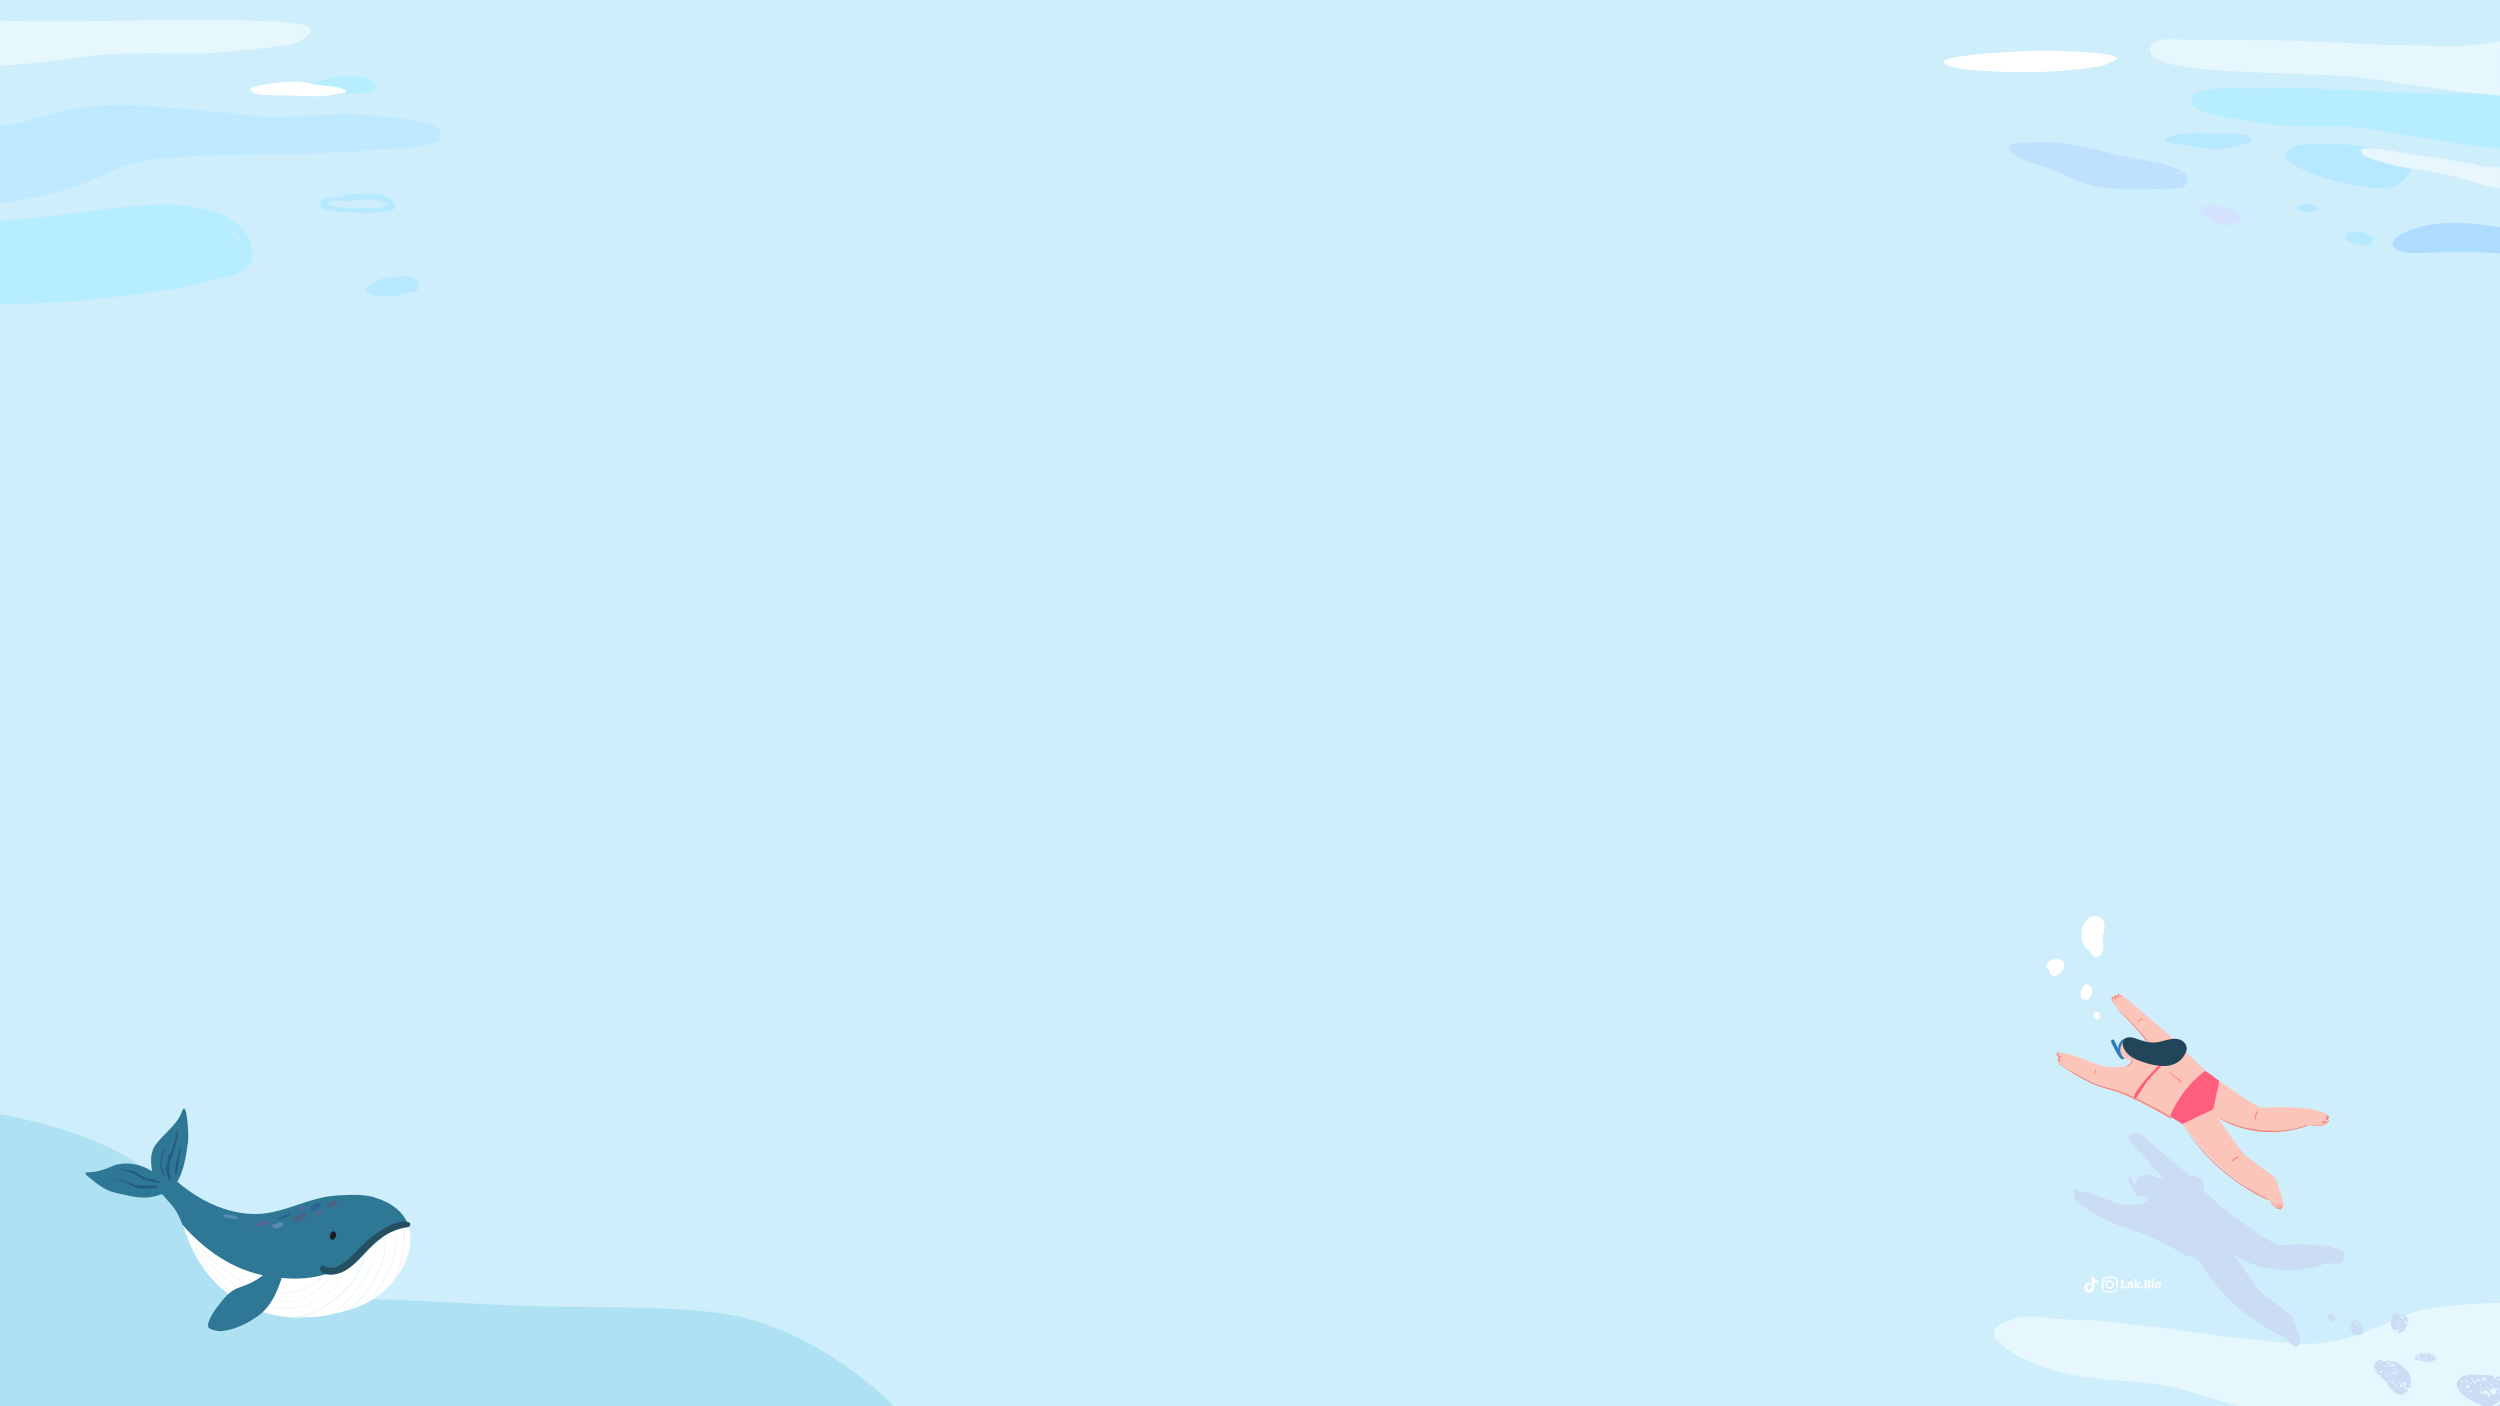<?xml version="1.0" encoding="utf-8"?>
<!-- Generator: Adobe Illustrator 26.3.1, SVG Export Plug-In . SVG Version: 6.00 Build 0)  -->
<svg version="1.1" id="Layer_2_00000182502974438598754100000018019112489141761437_"
	 xmlns="http://www.w3.org/2000/svg" xmlns:xlink="http://www.w3.org/1999/xlink" x="0px" y="0px" viewBox="0 0 1920 1080"
	 style="enable-background:new 0 0 1920 1080;" xml:space="preserve">
<rect x="0" y="0" width="1920" height="1080" fill="#333333" stroke="none"/>
<style type="text/css">
	.st0{clip-path:url(#XMLID_00000021082281705433455230000018028884061936197528_);}
	.st1{fill:#CFEEFC;}
	.st2{fill:#B6EEFF;}
	.st3{fill:#BEE1FF;}
	.st4{fill:#B6E9FF;}
	.st5{fill:#ADDCFF;}
	.st6{fill:#D4E1FF;}
	.st7{fill:#FFFFFF;}
	.st8{fill:#E7F7FE;}
	.st9{fill:#E7F7FD;}
	.st10{fill:#B6EDFF;}
	.st11{fill:#BEE9FF;}
	.st12{fill:#CBDCF5;}
	.st13{fill:#287EB5;}
	.st14{fill:#FCC5BA;}
	.st15{fill:#FF5E7C;}
	.st16{fill:#224559;}
	.st17{fill:#FC8174;}
	.st18{fill:#AEE2F2;}
	.st19{fill:none;}
	.st20{fill:#2E7895;}
	.st21{fill:#EEF7F2;}
	.st22{fill:#F1F1FF;}
	.st23{fill:#DCF7F2;}
	.st24{fill:#255061;}
	.st25{fill:#1C1C1C;}
	.st26{fill:#265980;}
	.st27{fill:#4A6383;}
	.st28{fill:#546795;}
	.st29{fill:#2E5F95;}
	.st30{fill:#5A8BB3;}
	.st31{fill:#FEFEFE;}
</style>
<g>
	<defs>
		<rect id="XMLID_00000150819410704776427360000005817461504057271190_" width="1920" height="1080"/>
	</defs>
	<clipPath id="XMLID_00000008856955767015552320000011730897085350909886_">
		<use xlink:href="#XMLID_00000150819410704776427360000005817461504057271190_"  style="overflow:visible;"/>
	</clipPath>
	<g style="clip-path:url(#XMLID_00000008856955767015552320000011730897085350909886_);">
		<rect class="st1" width="1920" height="1080"/>
		<g>
			<path class="st2" d="M2119.7,107.1c-40.3,0.8-81.4-6.7-121.1-0.7c-63.3,15.3-83.4,7.3-145.6-1.7c-15.7-1.8-30.3-6.3-46.3-7.1
				c-22.8-1.4-45.8,0.5-68.4-2.7c-16-3.4-56.2-6.1-56.6-18.7c0.2,0,0.4,0,0.7,0c0.2,0.8,0.3,1.5,0.5,2.3c0.1,0,0.3,0,0.4,0
				c0.1-1.8,2.1-3.9,0-5.5c16.2-9.1,42.3-3.6,62.5-5.5c51.5-0.4,103.1,5.7,154.5,4.2c16.9-0.9,32.7-4.7,46.8-10.4
				c19-6.8,40.5-12,62.3-14.1c39.9-5,81.2-1.2,121.3-6C2127,63.1,2123.3,85.1,2119.7,107.1z"/>
			<path class="st3" d="M1542.3,112.9c0.8-2.2,1.4-2.7,4.5-2.8c2.6-0.1,5.3-1,7.9-0.1c25.8-3.4,50.9,3.7,74.1,9.8
				c13.9,2.5,58,7.9,50.7,20.7c-1.4,2.3-2.7,4.3-7.2,4.2c-20.4,0.6-42.1,1.9-62.1-1.3c-11.8-2.2-20.8-7.7-31.1-11.8
				C1566.9,126,1546.1,123.2,1542.3,112.9z M1676.5,134.6c-1.1-1.8-3.2-2.3-5.1-3.1c-0.1,0.4-0.2,0.8-0.3,1.2
				C1673.7,132.3,1674.3,133.9,1676.5,134.6z M1679.7,136.9c-0.3,0-0.5,0-0.8-0.1c-0.2,0.7-0.3,1.5-0.5,2.2c0.3,0,0.5,0,0.8,0.1
				C1679.3,138.4,1679.5,137.7,1679.7,136.9z"/>
			<path class="st4" d="M1662.6,107.1c-0.1-1,0-1.3,1.4-1.6c1.1-0.3,2.1-0.9,3.5-0.7c10.7-3.7,23.3-2.7,34.9-2
				c6.7-0.1,27.4-1.4,27,4.8c-0.1,1.1-0.3,2.1-2.2,2.5c-8.9,2-18.2,4.4-27.7,4.7c-5.7,0.1-10.9-1.6-16.3-2.6
				C1676.4,110.8,1666.6,111.3,1662.6,107.1z M1726.7,105.2c-0.9-0.7-1.9-0.8-2.9-0.9c0.1,0.2,0.1,0.4,0.1,0.6
				C1724.9,104.4,1725.5,105.1,1726.7,105.2z M1728.6,106c-0.1,0-0.2,0-0.4,0c0.1,0.3,0.2,0.7,0.3,1c0.1,0,0.2,0,0.4,0
				C1728.7,106.7,1728.7,106.3,1728.6,106z"/>
			<path class="st4" d="M1757.1,122.5c-0.5,0.1-0.9,0.2-1.2,0.2c-4.1-10.7,11-12.4,24.4-11.8c13.6-0.9,26.8-0.4,39.8,2.7
				c11.5,2.4,33.3,9.6,30.5,18.5c-3.4,5.1-7.6,11.2-17.5,12C1813.2,146.4,1766.1,133.8,1757.1,122.5z"/>
			<path class="st5" d="M1842.7,180.7c0.8-0.5,1.7-1,2.6-1.5c27.8-13.4,59.8-7.3,89.6-2.2c12.4,2.1,27.9,10,11.6,15.9
				c-12,4.3-31.1,0.9-44.1,0.8c-14.2-0.1-28.3-0.2-42.5,0.5c-4.3,0.2-8.6,0.4-12.7-0.2c-4.1-0.7-8.1-2.4-9.3-5
				C1836.5,186.1,1839.1,183,1842.7,180.7z M1936.5,185.1c-0.2,0-0.3,0-0.5,0c0,0.4,0,0.8,0,1.2c0.2,0,0.3,0,0.5,0
				C1936.5,185.9,1936.5,185.5,1936.5,185.1z"/>
			<path class="st6" d="M1705.2,170.7c-5.8,1.5-7.9-3.1-11.6-5c-5.7-2.4-3.6-9.5,4.4-8.1C1740,163,1711.7,179.1,1705.2,170.7z
				 M1698.2,158.6c0,0.1,0,0.3,0,0.4c0.8,0.1,1.5,0.1,2.3,0.2c0-0.1,0-0.3,0.1-0.4C1699.7,158.8,1699,158.7,1698.2,158.6z"/>
			<path class="st4" d="M1823.4,183.7c-0.6,0.6-1.2,1.1-1.8,1.7c5.7,6.6-22,0.9-21.5-3.4c1,0.4,1.3,0.5,1.8,0.7
				c1.4-0.8,0.3-1.3-0.6-1.7C1806.6,175.1,1819.9,178.6,1823.4,183.7z"/>
			<path class="st4" d="M1777.5,162.7c-4.5,0.7-13.6,0.4-13.5-3.5c4.9-5.6,18.9-1.9,16.1,2.6c-0.1-0.3-0.1-0.5-0.2-1.1
				c-1.4,0.6-2.4,1.1-3.6,1.7C1776.9,162.6,1777.2,162.6,1777.5,162.7z"/>
			<path class="st4" d="M1587,125.4c0.1,0.6,0.3,1.2,0.4,1.9C1586.6,126.8,1584.4,124.7,1587,125.4z"/>
			<path class="st7" d="M1562.6,38.9c21.8-0.1,82.9,1.6,56.5,9.3c-1.6,2.1-7.9,3-13.8,3.7c-29,4.6-66.6,4.4-96.7,1.3
				C1458.5,44,1538.8,39.9,1562.6,38.9z"/>
			<path id="PATH_00000170977112492090192490000013280652724851678866_" class="st8" d="M1920,31.6c-4.7,0.9-11.6,2.2-20,3
				c-13,1.3-22.9,1-28.6,0.8c-51-1.6-19.7-0.1-51.3-1.5c-40.8-1.8-44.7-2.3-61.2-2.7c-7.1-0.2-19-0.3-42.5-0.5
				c-13.9-0.1-27.7,0.4-41.6-0.3c-7.9-0.4-19.4-1.3-22.6,4.4c-0.9,1.6-1,3.4-0.7,4.8c2.5,11.8,42.6,14,71.4,15.6
				c3.3,0.2,0.1,0,43.9,1.6c21.4,0.8,25.6,1,31.7,1.4c20.6,1.5,35.5,4.1,45,5.7c17.4,2.9,42.7,6.5,76.4,9.6L1920,31.6L1920,31.6z"/>
			<path id="PATH_00000129179580371844451510000004558615766228701076_" class="st9" d="M1813.3,115.6c-0.3,0.8,0.3,1.9,0.5,2.3
				c0.8,1.4,2.2,2,3.8,2.6c3.6,1.4,5.4,2.1,5.9,2.2c7.9,2,6.2,2.3,16.5,4.6c7.5,1.6,8.5,1.4,23.1,3.9c7.6,1.3,11.4,1.9,15.3,2.8
				c7.5,1.7,11.2,3,19.6,5.3c5.1,1.5,12.6,3.5,21.9,5.7l0.1-16.6c-0.7,0.1-1.8,0.1-3.2,0.1c-7.7,0.1-13.6-1.6-15.4-2.1
				c-1.3-0.4-11.3-2-31.4-5.3c-25.3-4.2-21.2-2.5-27.5-4.2c-7.5-2-11.9-2.3-20.7-2.9C1819.5,113.9,1814,113.6,1813.3,115.6z"/>
		</g>
		<g>
			<path class="st10" d="M-410.9,185.7c34.5-2.7,68.3-10.8,103.4-12c26.5-0.3,51.8,6,78.2,6.7c7,0.3,14.1-0.6,21.1,0.3
				c4.7,0.5,9.9,1.8,14.6,1.2c18.4-1.5,37.3,0.3,55.7-1.2c11.7-1,23.7-1.6,35.3-0.1c11-1.5,22.2-0.8,33.3-1.5
				c17.9-1.7,35-5.8,52.6-8.2c15-1.6,30.4-2,45.4-3.9c39.6-3.6,80.8-13.2,120.3-8.5c2.1,1.9,6.1,1.1,8.7,2.3
				c1.9,0.9,4.8,0.7,6.5,2.1c0.6,0.5,1.9-0.1,3.2,0.4c16.4,6.6,25.5,17.8,26.3,29.8c3.5,10.7-10.1,17.9-25.1,20.7
				c-30.8,8.4-63.4,12.8-96.6,15.8c-41.8,6.4-87,0.3-127.7,9.6c-84,25-90.9,30.7-187.1,33.6c-24.1,2.2-39.7,14.9-59.6,22.3
				c-25.9,10.3-54,17.8-82.5,24.8C-393.6,275.2-402.3,230.4-410.9,185.7z M178.6,177.4c2.3,3.9,4.3,7.2,6.5,11.1
				C185,184.7,182.8,181,178.6,177.4z M185.7,190.8c-0.2,0-0.4,0-0.5,0.1c0.1,0.5,0.2,1,0.3,1.5c0.2,0,0.4,0,0.5-0.1
				C185.9,191.7,185.8,191.3,185.7,190.8z"/>
			<path class="st4" d="M245.2,156.8c1.9-4.1,5.9-6.2,15.9-5.1c4.1-3.5,12.9-2.4,19-3.2c1.6,0.4,3.2,0.9,4.5-0.4c0.2,0,0.4,0,0.7,0
				c0.3,1,1.8,0.9,2.9,1c8,0.7,15.3,4.7,15.4,10C305.1,166.8,237.9,163.7,245.2,156.8c-0.6,0.6-0.4,1.1,0.9,1.5
				C246,157.6,246.9,156.8,245.2,156.8z M295,155.7c-0.1-1.1-0.1-1.1-2.1-1.5C293.8,154.8,294.4,155.2,295,155.7
				c0.1,0.5,0.1,1,0.1,1.5c-6.3-7.7-21.6-2.2-31.9-2.7c-3.8-0.7-10.1-0.7-11.4,2c5,4.7,27.6,2.9,36.7,3.4c3-0.2,7.3,0,6.5-2.8
				c0.7,0.3,1.2,1.1,2.5,0.3C297.4,156.4,296.5,155.9,295,155.7z M302.1,158.2c-1.2,0.8-1.5,1.3-0.6,2
				C301.7,159.7,301.8,159.1,302.1,158.2z"/>
			<path class="st2" d="M234.4,67.2c3.1-1.3,3.9-3.7,7.6-4.5c11.1-2.5,22.6-5.5,34.6-3.7c7.1,0.9,17.3,6.1,9.7,10.6
				C276.6,73.6,241.7,73,234.4,67.2z"/>
			<path class="st4" d="M280,223.9c3.1-9.7,20.7-12.2,34.4-11.5c3.2,1.1,9.6,3.4,6.4,6c-0.7,0.7-0.8,1.2-0.4,2c2.1,3.2-2,3.3-5.9,4
				c-7,3.3-16,3-24.3,3c-1.8,0-3.9,0-4.7-1.6C284.6,225,281.4,224.5,280,223.9z"/>
			<path class="st11" d="M-101,100.4c40-3.4,82.1,1.5,120.6-7c60.5-19.2,81.7-12.6,145.1-7.6c15.9,0.8,31.2,4.3,47.2,4.1
				c22.9,0,45.5-3.4,68.5-1.7c16.5,2.3,56.9,2.4,59.4,15c-0.2,0-0.4,0.1-0.7,0.1c-0.3-0.7-0.6-1.5-0.9-2.2c-0.1,0-0.3,0-0.4,0
				c0.2,1.8-1.4,4,0.9,5.4c-14.6,10.1-41.5,6.3-61.2,9.5c-51.1,3.7-103.5,1-154.4,5.7c-16.7,2-31.8,6.7-44.8,13.3
				c-17.8,8-38.3,14.6-59.6,18.1c-38.9,7.6-80.5,6.4-119.7,13.7C-101,144.6-101,122.5-101,100.4z"/>
			<path class="st7" d="M265.8,69.8c0.1,0.9-0.1,1.1-1.6,1.4c-1.2,0.2-2.3,0.8-3.8,0.6c-11.8,3.1-25.6,2.1-38.3,1.4
				c-7.3,0-30,1-29.4-4.5c0.1-1,0.4-1.9,2.5-2.2c9.8-1.7,20.1-3.7,30.5-3.9c6.2,0,11.9,1.6,17.8,2.4C250.9,66.4,261.6,66,265.8,69.8
				z M195.6,70.7c0.9,0.6,2.1,0.7,3.2,0.9c0-0.2-0.1-0.3-0.1-0.5C197.5,71.4,196.8,70.8,195.6,70.7z M193.5,70c0.1,0,0.3,0,0.4,0
				c-0.1-0.3-0.2-0.6-0.3-0.9c-0.1,0-0.3,0-0.4,0C193.4,69.4,193.4,69.7,193.5,70z"/>
			<path id="PATH_00000015334455559082242420000004416351550406773135_" class="st8" d="M-0.1,15.8C6.3,16,16.1,16.3,28,16.5
				c18.4,0.2,30.3,0,57.2-0.5c42.7-0.7,34.7-0.3,47.9-0.7c0,0,36.3-1.1,84.2,1.7c6.7,0.4,19.9,1.2,20.8,5.8c0.6,2.8-3.7,5.9-5.4,7.1
				c-6,4.4-12,4.8-20.8,5.6c-15.3,1.5,23.5-1.6-28.3,3.3c-12.6,1.2-19,1.8-20.3,1.9c-15.5,1.1-20.4,0.1-41.8,0.1
				c-12.7,0-23.4-0.1-37.3,0.9c-13.2,0.8-19.2,2-35.3,4c-11.5,1.5-28.2,3.4-48.9,5L-0.1,15.8z"/>
		</g>
		<g>
			<path id="PATH" class="st8" d="M2026.5,1001.7c-18.6,1.2-33.6,1.2-43.6,1c-16.7-0.4-21.3-1.4-40.8-1.8c-15-0.4-26.1-0.6-40.7,0.4
				c-24,1.6-38.1,2.6-55.2,9.3c-7.4,2.9-12.6,5.8-27.1,11.3c-8.9,3.3-15.3,5.7-22.4,7.4c-15.5,3.7-28.3,2.9-37.6,2.2
				c-37.6-2.9-71.5-7.9-74.6-8.4c-40.2-5.9-23.4-2.5-62.2-7.8c-17.7-2.4-35.8-0.8-53.5-3.6c-1.9-0.3-14.1-2.3-27.1,2.9
				c-3.7,1.5-9.3,3.8-10.1,8c-0.8,4,3,8.5,10,13.6c21.1,15.4,50.1,19.9,58,21c36.8,5.4,41.6,2,69,8c4.9,1.1,15.6,4.3,36.8,10.6
				c37.2,11.1,47.1,15.1,69.9,20.2c16.1,3.6,24.1,5.4,34.1,5.9c14.6,0.7,27.7-1.2,53.5-5.1c23.2-3.5,23.7-4.6,34-5.2
				c17.2-1,29.3,1,43.6,3.2c15.9,2.4,39.1,5.5,69.2,8.5L2026.5,1001.7z"/>
			<path class="st12" d="M1800.1,961.1c-1.3-1-2.9-1.2-4.4-1.7c-1.3-0.4-2.7-0.8-4.1-1.2c-1.6-0.5-3.2-1.1-4.8-1.4
				c-1.7-0.3-3.4-0.2-5.1-0.3c-2.6-0.2-5.2-0.5-7.8-0.6c-3.5-0.1-7-0.2-10.5-0.2c-3.8,0.1-7.5,0.4-11.3,0.5c-1.2,0-2.5,0.3-3.6-0.4
				c-1.9-1.1-3.9-2.2-5.8-3.3c-1.6-0.9-3.3-1.8-4.8-2.8c-3.4-2.2-6.7-4.5-10-6.8c-2.5-1.7-4.9-3.6-7.4-5.3c-1-0.7-2-1.4-3.1-2l0,0
				c-2.1-1.7-4.2-3.3-6.3-4.9c-1.1-0.9-2.4-1.5-3.6-2.3c-0.2-0.1-0.4-0.2-0.5-0.3c-1.2-1.3-2.5-2.5-3.7-3.7c-2.8-2.7-5.8-5.3-8.7-8
				c-1-0.9-1.9-1.9-2.8-2.8c0.5-1.2,0.8-2.4,0.7-3.5c-0.2-2.8-2.4-5.3-5.1-6.3c-1.8-0.7-3.8-0.8-5.8-0.6c-2.7-2.8-5.8-5.1-8.6-7.6
				c-2.3-2.1-4.7-3.9-7-5.9s-4.6-4-7-6c-3.2-2.7-6.3-5.4-9.5-8.1c-1.6-1.3-3.1-2.7-4.8-3.9c-1.3-0.9-2.8-1.7-4.3-2.5
				c-0.3,0-0.6,0-0.9,0c-0.1,0.2-0.2,0.4-0.3,0.7c-0.5,0.2-1.6-0.4-1.4,0.9c-1.7-0.3-1.9-0.2-1.7,1.2c-0.3,0-0.6-0.1-0.9,0
				c-0.8,0.1-1.3,0.7-0.9,1.4c0.6,1.2,1.3,2.5,2.1,3.6c0.9,1.3,1.9,2.4,3,3.6c-0.1,0.1-0.2,0.2,0,0.4c3,3.1,6.1,6.1,9,9.3
				c0.2,0.3,0.5,0.6,0.7,0.9c1.4,1.7,2.8,3.4,4.3,5c0.9,1,1.8,1.9,2.7,2.9c0.7,0.8,1.4,1.7,2.1,2.5c0.7,0.9,1.5,1.8,2.2,2.7
				c0.2,0.3,0.5,0.7,0.8,1.2c-2.5-0.5-5-1.4-7.7-2.3c-2.8-1-6.7-1.8-8.8,0.2c-0.2,0-0.3,0-0.5,0c-0.9,0.6-1.9,1.1-2.5,2.1
				c-0.2,0.4-0.5,0.7-0.7,1c-1,1.4-1.6,3.7-1,4.7c-0.2-0.2-0.4-0.4-0.5-0.6c-0.9-1.9-1.8-3.7-2.7-5.6c-0.4-0.8-0.8-1-1.5-0.9
				c-0.6,0.1-1.1,0.6-1,1.5c0,0.6,0.2,1.1,0.5,1.6c1.8,3.6,3.5,7.3,5.9,10.5c0.6,0.8,1.5,1.7,2.5,1.6c0.6-0.1,1-0.5,1.3-0.9
				c1.1,0.8,2.4,1.2,4,1c0.5-0.1,0.9,0,1.3,0.1c0,0.1,0,0.2,0,0.2v0.1l0,0c0,0.1,0,0.1,0,0.2l0,0l0,0c0,0.1,0,0.1,0,0.2
				c0,0.1-0.1,0.3-0.1,0.4c0,0.1,0,0.1-0.1,0.2v0.1c-0.1,0.2-0.2,0.5-0.4,0.7c-0.1,0.1-0.2,0.3-0.3,0.4c-0.3,0.3-0.6,0.6-0.9,0.8
				c-0.4,0.3-0.8,0.5-1.3,0.6c-0.4,0.1-0.5,0.5-0.4,0.8c-0.5,0.3-1.2,0.4-1.7,0.6c-0.7,0.2-1.4,0.2-2.1,0.2
				c-2.2,0.1-4.5,0.1-6.7,0.3c-3.6,0.3-7-0.4-10.4-1.5c-4.9-1.6-9.6-3.5-14.4-5.4c-3.6-1.4-7.3-2.8-11.2-3.3c-1-0.1-2-0.7-3-0.9
				c-0.5-0.1-1.1-0.2-1.6-0.2c0-0.1,0-0.2-0.2-0.3c-0.7-0.2-1.4-0.3-2.1,0.1c-0.6,0.3-0.9,1-0.8,1.6c0.1,0.7,0.8,1.1,1.4,1.4
				c0.1,0,0.1,0.1,0.2,0.1c-0.3,0.2-0.5,0.4-0.5,0.7c-0.1,0.1-0.1,0.2-0.1,0.3c-0.1,0.3,0,0.5,0.1,0.8c-0.1,0.1-0.1,0.2-0.1,0.2
				c0,0.7,0,1.3,0,2c0.6,0.5,1.2,1.1,1.9,1.7c-0.3-0.2-0.5-0.3-0.8-0.5c-0.2-0.1-0.4,0.2-0.2,0.4c5,3.8,10.4,7.1,15.8,10.4
				c5.2,3.1,10.6,5.9,16.3,7.8c1.9,0.6,3.8,1.2,5.8,1.7c0.2,0.1,0.4,0.2,0.6,0.2c5,2,10.1,3.7,15.2,5.5c4.5,2,8.9,4.1,13.3,6.4
				c3.2,1.6,6.4,3.3,9.5,5c1.5,0.8,3.1,1.7,4.6,2.6c1.6,0.9,3.1,2,4.7,2.8c0.7,0.3,1.5-0.3,1.5-0.9c0.5,0.3,1,0.5,1.5,0.8
				c0.4,0.2,0.7,0.4,1.1,0.6c1.7,1,3.4,2.1,5.1,3.1c0.2,0.3,0.5,0.6,0.7,0.9c-0.1,0.1-0.1,0.2-0.1,0.3c1.6,2.5,3.2,5.1,4.9,7.6
				c1.7,2.4,3.4,4.7,5.2,7c3.6,4.5,7.4,8.9,11.5,13c8.1,8.1,17.3,15.2,27.1,21.2c2.7,1.7,5.5,3.3,8.3,4.8s5.7,3.2,8.8,4.2
				c0.1,0,0.2,0,0.3,0c0.1,0.1,0.2,0.2,0.3,0.3c1.9,2.4,3.8,4.8,6.5,6.5c0.1,0,0.2,0,0.4,0c0.1-0.2,0.3-0.4,0.4-0.7
				c0.3,0.2,0.6,0.3,0.8,0.5c0.5-0.3,0.5-1.1,1.3-0.9c0.1,0,0.3-0.5,0.5-0.7c0.2-0.4,0.4-0.8,0.5-1.1c0-1,0-1.9-0.1-2.9
				c-0.2-0.7-0.3-1.4-0.6-2.1c-1.3-4.1-2.7-8.3-4.1-12.4c-0.6-1.7-1.2-3.4-2.6-4.5c-3.1-2.4-6.3-4.8-9.4-7.1
				c-2.5-1.9-5.1-3.8-7.6-5.7c-1.6-1.2-3.5-2.3-4.9-3.7c-2-2-3.8-4.3-5.5-6.6c-2.8-3.8-5.4-7.6-8-11.4c-2.6-3.6-5.1-7.3-7.7-10.9
				c0.6,0.3,1.2,0.5,1.8,0.8c0.1,0,0.1,0.1,0.2,0.1c0,0.1,0.1,0.2,0.2,0.2c7.7,4.7,16.2,7.7,25.1,9.2s17.9,1.6,26.8,0.2
				c5-0.8,10-2,14.8-3.7c0.4-0.1,0.5-0.5,0.5-0.8c2.4,0,4.8,0.2,7.1,0.4c2.1,0.2,4.1-0.3,6.1-1c0.7-0.2,1-0.7,0.9-1.4
				c0-0.1,0.1-0.4,0.2-0.5c0.8-0.7,0.9-1.4,0.4-2c0-0.8,0.1-1.3,0.1-1.9c-0.1-0.2,0-0.3,0.1-0.3
				C1800.8,962.4,1800.9,961.7,1800.1,961.1z"/>
			<path class="st12" d="M1851.4,1057.6c-1,0.7-1-1-0.6-1.6c-0.1-0.3-0.3-0.5-0.4-0.8c-0.3-0.6-0.7-1.1-1.1-1.6c-0.1,0-0.1,0-0.2,0
				c-0.1-0.2-0.1-0.3-0.1-0.4c-0.5-0.8-1-1.5-1.7-2.2c-0.2,0.1-0.4,0.2-0.6,0.3c-0.4-0.3-0.5-0.8-0.5-1.4c-0.1-0.1-0.2-0.2-0.3-0.3
				c-0.1,0-0.1-0.1-0.2-0.1c0.3,0.5,0.1,0.9-0.7,1.2c-0.5-0.8-0.1-1.4,0.5-1.3c-0.7-0.6-1.5-1.2-2.3-1.7c-0.7-0.5-1.4-1.1-2.2-1.4
				c-1.2-0.5-2.5-0.9-3.8-1c0.1,0.4,0.2,0.8-0.3,1.1c-0.8,0.1-0.8-0.7-0.3-1.1c-0.4,0-0.7,0-1.1-0.1c-0.9-0.3-1.7-0.1-2.5,0l0,0
				c0.2,0.7-0.6,0.8-0.8,0.2l0.1-0.1c-0.5,0-1,0-1.6-0.1c0.1,0.3,0,0.5-0.3,0.7c-0.3-0.2-0.3-0.6-0.1-0.8c-0.1,0-0.3-0.1-0.4-0.1
				c-0.6-0.2-1.2-0.4-1.8-0.5c-0.8-0.1-1.6,0-2.2,0.6c-0.3,0.3-0.8,0.6-1.1,0.9c-0.4,0.4-0.7,0.9-1,1.4c-0.5,1.1-0.4,2.2-0.1,3.3
				c0.2,0.7,0.5,1.3,0.7,1.9c0.5,1.6,1.4,2.9,2.7,4l0,0c0-0.2,0.1-0.4,0.3-0.6c0.5,0,1,0,1.5,0c0.3,0.9,0.1,1.4-0.3,1.7
				c0.8,0.6,1.6,1.1,2.3,1.7c0.3,0.2,0.5,0.4,0.7,0.7c0.5,0.6,1.1,1.2,1.4,1.9c0.1,0.2,0.2,0.4,0.3,0.6c0.3,0,0.6,0.4,0.6,0.8l0,0
				c0.1,0.2,0.3,0.4,0.4,0.6c0.2,0.4,0.5,0.7,0.7,1.1c0.2-0.1,0.4-0.2,0.4,0c-0.1,0-0.2,0.1-0.3,0.1c0.5,0.6,1,1.2,1.5,1.8
				c0.6-0.6,2-1.3,1.9-0.1c-0.4,0.6-1.2,0.1-1.9,0.1l0.1,0.1c0.1,0.2,0.4,0.3,0.5,0.5c0.4,0.6,0.9,1.1,1.4,1.5
				c0.1,0.1,0.3,0.2,0.4,0.3c0.2,0,0.3,0,0.6,0.4c0,0,0,0-0.1,0c0.4,0.3,0.8,0.5,1.2,0.8c0.5,0.3,1,0.6,1.5,0.7
				c-0.2-0.3-0.1-0.7,0.5-1c0.5,0.2,0.3,0.7,0.6,1.1c0.5,0,1,0,1.5-0.2c0.9-0.2,1.7-0.6,2.5-1.1c-0.1-0.7,0.6-1.4,1.2-1
				c0.1-0.1,0.2-0.2,0.3-0.3c0.1-0.1,0.2-0.2,0.3-0.4c-0.6-1.4-0.3-3.2,1.7-2.2c0.1-0.3,0.2-0.6,0.3-0.9c0.6-1.9,0.8-3.8,0.6-5.8
				C1851.7,1058.7,1851.6,1058.1,1851.4,1057.6z M1825.5,1045.9c-0.1,0-0.1,0.1-0.2,0.1C1825.1,1045.5,1825.3,1045.4,1825.5,1045.9z
				 M1825.7,1052.6c0.5,0.1,0.5,0.7,0.6,1.2C1825.2,1053.9,1824.7,1053.2,1825.7,1052.6z M1827.9,1045.9c0.3-0.4,1.2,0.2,0.9,0.6
				C1828.5,1047.1,1827.6,1046.3,1827.9,1045.9z M1829.3,1054.2c-0.6,1-2.4,0.2-1.7-0.9C1828.3,1052.2,1830,1053.1,1829.3,1054.2z
				 M1847.2,1059.3c-0.3,0.2-0.4,0.2-0.6,0.3C1846.5,1059.4,1846.8,1059.3,1847.2,1059.3z M1846,1051.7c0,0.2-0.1,0.3-0.3,0.4
				C1845.7,1051.7,1845.7,1051.7,1846,1051.7z M1845.9,1050.9c0.1,0.2-0.1,0.2-0.3,0.2C1845.6,1050.9,1845.7,1050.8,1845.9,1050.9z
				 M1844.4,1057.9c0.3-0.2,0.4,0,0.5,0.4C1844.6,1058.3,1844.3,1058.2,1844.4,1057.9z M1843.4,1051.9c0.4,0.3,0.5,0.6,0.4,1.2
				C1843.2,1052.8,1843.2,1052.8,1843.4,1051.9z M1840.6,1047.2c0.2,0.5,0,0.6-0.3,1.1C1839.9,1047.6,1839.8,1047.3,1840.6,1047.2z
				 M1840.2,1055.4c-1,1-2-0.6-1.8-1.6C1839.4,1053.3,1841,1054.2,1840.2,1055.4z M1837.9,1050.5c0.6-0.3,1.2,0.2,0.8,0.8
				C1838.2,1051.7,1837.5,1051.1,1837.9,1050.5z M1835,1046.1c0.7,1.2-0.3,2.2-1.3,1.6C1833,1047,1833.4,1045.6,1835,1046.1z
				 M1833.9,1050.2c0-0.5,0.1-0.8,0.6-0.7C1834.9,1049.8,1834.4,1050.2,1833.9,1050.2z M1833.9,1055.2c0.8,0.2,0,1.3-0.4,1.3
				C1832.7,1056.1,1833,1055.1,1833.9,1055.2z M1833.5,1056.5C1833.5,1056.6,1833.5,1056.6,1833.5,1056.5L1833.5,1056.5z
				 M1832.2,1049.4c-0.1,0.1-0.2,0.1-0.3,0.2C1831.9,1049.4,1832.1,1049.2,1832.2,1049.4z M1830.1,1048.9c0.8-1.2,1.8-0.3,1.3,0.8
				C1830.3,1049.7,1831.1,1048.7,1830.1,1048.9z M1831.3,1054.6c0.7-0.2,1.5-0.3,1.2,0.6C1832,1055.9,1831.4,1055.3,1831.3,1054.6z
				 M1833.5,1056.6C1835.2,1057.2,1830.7,1058.5,1833.5,1056.6L1833.5,1056.6z M1833.6,1061.8c-0.2-0.7-0.1-1.5,0.7-1.1
				C1834.9,1061.4,1834.3,1061.7,1833.6,1061.8z M1834.5,1059.6c0.5-0.5,0.6-0.4,0.9,0.3C1835,1060,1834.7,1060,1834.5,1059.6z
				 M1835.4,1055c0.1,0.2,0,0.3-0.2,0.3C1835.1,1055,1835.2,1055,1835.4,1055z M1835.4,1051.5c0.1,0.2,0,0.3-0.2,0.3
				C1835.1,1051.6,1835.1,1051.5,1835.4,1051.5z M1835,1060.9c0-0.1,0-0.2,0-0.2C1835.3,1060.7,1835.3,1060.9,1835,1060.9z
				 M1835.2,1061.7c0.1-0.4,0.3-0.4,1-0.3C1836.2,1062.5,1835.2,1062.5,1835.2,1061.7z M1835.7,1055.3c0.1-0.1,0.2-0.3,0.3-0.1
				C1835.9,1055.2,1835.8,1055.5,1835.7,1055.3z M1836.4,1051.5c-0.2-0.2,0-0.4,0.2-0.1C1836.5,1051.4,1836.4,1051.4,1836.4,1051.5z
				 M1837,1048.3c1.4-2.8,3.3,1.5,0.6,0.8C1834.5,1050.4,1834,1046.6,1837,1048.3z M1837.7,1054.3c-0.2,0.5-0.6,0.3-1,0.2
				C1836.7,1053.6,1837.6,1053.6,1837.7,1054.3z M1837.3,1059.9c-0.5-0.3-0.4-1,0.2-0.8C1837.8,1059.4,1837.5,1059.6,1837.3,1059.9z
				 M1837,1063.8c-0.2-0.3,0-0.3,0.3-0.4C1837.4,1063.7,1837.2,1063.7,1837,1063.8z M1837.1,1061.6c-0.2-0.5,0.4-1.2,0.9-0.8
				C1838.6,1061.3,1837.7,1062.1,1837.1,1061.6z M1837.9,1064.1c-0.1-0.4,0.1-0.3,0.3-0.4C1838.4,1064,1838.1,1064,1837.9,1064.1z
				 M1838.1,1063.1c-0.6-0.5,0.3-1.3,0.8-0.8C1839.5,1062.8,1838.6,1063.5,1838.1,1063.1z M1839,1058.7c-0.2-0.6-0.1-1.3,0.6-0.8
				C1840.1,1058.3,1839.6,1058.7,1839,1058.7z M1840.6,1064.7c-0.5-0.3-0.9-0.6-1.3-0.9C1840,1062,1841.6,1063.3,1840.6,1064.7z
				 M1840.4,1051.7c0.7-0.5,1.2,0.1,0.8,0.8C1840.6,1052.9,1839.8,1052.4,1840.4,1051.7z M1841.5,1053.7c0.3-0.1,0.6,0.2,0.7,0.9
				C1841.3,1054.8,1841,1054.2,1841.5,1053.7z M1842.2,1058.4c-0.3-0.1-0.4-0.2-0.3-0.5C1842.2,1057.7,1842.4,1058.1,1842.2,1058.4z
				 M1841.8,1064.9c0.2,0.4,0.4,0.7,0.6,1.2C1841.5,1066.1,1840.7,1065.2,1841.8,1064.9z M1842.4,1067.5c-0.2-0.2-0.5-0.2-0.3-0.5
				C1842.3,1067.2,1842.6,1067.3,1842.4,1067.5z M1842.8,1061.4c0.8-0.9,1.5,0.6,1,1.2C1843.2,1063.3,1842.4,1061.9,1842.8,1061.4z
				 M1844.7,1064.9c-0.8,1.3-2.4-0.1-1.6-1.3C1844,1062.7,1845.6,1063.6,1844.7,1064.9z M1845,1061c0.2,0.1,0.3,0.2,0.5,0.4
				C1844.9,1061.5,1844.9,1061.5,1845,1061z M1848,1062.5c0.3,1.4-1.5,1.2-2.4,1.1C1844.5,1061.4,1846.7,1061,1848,1062.5z
				 M1845.6,1069.3c0.1-0.4,0.4-0.4,0.7-0.5C1846.5,1069.3,1846,1069.6,1845.6,1069.3z M1847.3,1067.6c0.7-3.8-3-0.1-1.5-3.5
				C1847.4,1064.5,1849.8,1066.4,1847.3,1067.6z M1848.2,1055.8c-0.3-0.5,0-0.7,0.2-0.1C1848.4,1055.7,1848.3,1055.7,1848.2,1055.8z
				 M1848.9,1055c0.3-0.1,0.3,0,0.5,0.3C1849,1055.3,1848.9,1055.3,1848.9,1055z M1850.3,1059.4c-0.3,0.1-0.2-0.1-0.3-0.3
				C1850.3,1059,1850.3,1059.1,1850.3,1059.4z M1850.1,1064.2c-0.6-0.4,0-1.3,0.6-0.9C1851.4,1063.7,1850.7,1064.6,1850.1,1064.2z"
				/>
			<path class="st12" d="M1837.5,1020.9c0,0.1,0.1,0.2,0.1,0.3c0.1-0.2,0.4-0.4,0.8-0.2c0.3,0.2,0.4,0.6,0,1.1c-0.1,0-0.1,0-0.2-0.1
				c0.2,0.2,0.3,0.4,0.5,0.5c-0.1-0.9,1-1,1.4-0.2c1.4-2.7,3.7,0,0.8,1c-0.4-0.7-0.9-0.4-1.5-0.3c0.2,0.1,0.4,0.2,0.6,0.3
				c0.5,0.2,1.1,0.2,1.6,0.4c0.1,0,0.2,0,0.2,0c0.1-0.3,0.3-0.3,0.8,0c0.2,0,0.5-0.1,0.7-0.2c0.4-0.2,0.8-0.4,1.3-0.6l0,0
				c0.3-0.1,0.6-0.3,0.9-0.4c0.8-0.2,1.4-0.8,1.7-1.6c0.5-1,0.8-2.2,1.6-3c0.2-0.2,0.3-0.5,0.4-0.8c0.2-0.7,0.3-1.4,0.3-2
				c-0.1,0-0.2-0.1-0.3-0.3c-0.2-0.3,0-0.6,0.2-0.7c-0.1-0.9-0.4-1.7-0.8-2.6c-0.3-0.6-1.8-1.3-2.5-1.1c-1,0.3-1.9-0.1-2.8-0.3
				c-0.2,0-0.3-0.3-0.5-0.4c-0.3-0.2-0.6-0.6-1-0.7c-0.6-0.1-1.3-0.2-2-0.1c-0.9,0-1.7,0.3-2.2,1c0.3,0.2,0.4,0.7,0,0.9
				c-0.2,0.1-0.3,0.1-0.4,0c-0.1,0.3-0.2,0.7-0.2,1.1c-0.2,0.8-0.3,1.6-0.5,2.4c-0.2,1.1-0.4,2.2-0.2,3.4
				C1836.7,1019,1837.1,1020,1837.5,1020.9z M1842.8,1021.1c0.1-0.4,0.2-0.8,0.6-0.4C1843.7,1021.1,1843.2,1021.4,1842.8,1021.1z
				 M1844.3,1014.8c0.4-0.2,0.5,0.2,0.7,0.4C1844.6,1015.8,1843.9,1015.4,1844.3,1014.8z M1845.6,1020.3c-0.7,0.2-0.7-0.5-0.6-1.1
				C1845.5,1019.5,1846.2,1019.8,1845.6,1020.3z M1845.1,1013.6c0.1-0.4,0.2-0.4,0.5-0.3C1845.5,1013.6,1845.4,1013.7,1845.1,1013.6
				z M1846.4,1013.4c-0.2-0.2-0.2-0.2,0-0.3C1846.6,1013.2,1846.5,1013.3,1846.4,1013.4z M1848,1017.9c0-0.4,0.3-0.5,0.9-0.3
				C1848.9,1018.5,1848.1,1018.6,1848,1017.9z M1847.6,1014.5c-0.1,0-0.2,0.1-0.3,0.1C1847.1,1014,1847.5,1013.9,1847.6,1014.5z
				 M1849.1,1015.4c0.1,1.9-2,1.2-2.1-0.3C1847.7,1014.7,1848.4,1014.7,1849.1,1015.4z M1845.3,1011.4c3.6-0.4-0.4,2.9-0.9,0.2
				C1841.4,1014.5,1844.6,1008.6,1845.3,1011.4z M1843.3,1017.1c0.2,0.5,0.1,0.9-0.4,1.4C1841.8,1017.7,1841.7,1016.9,1843.3,1017.1
				z M1842.5,1014.7c0.2,0.7-0.4,0.7-0.9,0.5C1841.7,1014.6,1842.1,1014,1842.5,1014.7z M1840,1012.6c-0.1,0.2-0.1,0.4-0.2,0.6
				C1839.6,1012.9,1839.6,1012.9,1840,1012.6z M1840.5,1014.8c0.2,0.5-0.2,1.3-0.8,1.1C1839.2,1015.3,1839.8,1014.7,1840.5,1014.8z"
				/>
			<path class="st12" d="M1813.5,1016.5c-0.1-0.3-0.2-0.5-0.4-0.7c-0.7-0.6-1.3-1.3-2.1-1.8c-0.4-0.3-1-0.7-1.5-0.6
				c-0.9,0.1-1.9,0.1-2.7,0.7c-0.1,0.1-0.3,0.2-0.4,0.3c0,0.1-0.1,0.3-0.2,0.5c-0.1,0-0.2,0-0.3,0c-0.4,0.5-0.7,1-0.9,1.6
				c1,0.3,1.5,1.3,0.3,1.9c-0.2,0-0.3,0-0.5,0c0,0.3,0,0.6,0.1,0.9c0.1,0.1,0.2,0.2,0.2,0.5h-0.1c0.1,0.5,0.3,1,0.5,1.5
				c0.3,0.5,0.5,0.9,0.9,1.4c0.5,0.8,1.3,1.4,2,1.9s1.5,0.9,2.4,0.8c0.7,0,1.4-0.1,2.1-0.3c1.4-0.3,2.2-1.1,2.3-2.4
				c0.1-0.6,0-1.2-0.2-1.8C1814.7,1019.3,1814.1,1017.9,1813.5,1016.5z M1806.8,1019.9c0.1,0,0.1-0.1,0.2-0.1
				C1807.2,1020.2,1807,1020.3,1806.8,1019.9z M1809.2,1018.3c0.8-0.6,1-0.6,1,0.4C1809.9,1018.6,1809.6,1018.5,1809.2,1018.3z
				 M1809.9,1017c-0.6-0.6-1-2,0.1-2.4C1811.4,1015.3,1811.9,1017.7,1809.9,1017z M1811.1,1019.7c0.4-0.7,0.4-0.7,0.9-0.6
				C1811.8,1019.5,1811.6,1019.8,1811.1,1019.7z M1812.9,1021.2c0.2-0.2,0.2-0.1,0.4,0.1C1813.2,1021.5,1812.7,1021.5,1812.9,1021.2
				z M1813.5,1017.8c-0.3-0.2-0.6-0.2-0.7-0.4C1812.6,1016.7,1814.3,1016.6,1813.5,1017.8z"/>
			<path class="st12" d="M1791.4,1009.6c-0.4-0.1-0.8,0.1-1.2,0c-0.8-0.1-1.5,0-2.1,0.2s-0.8,0.7-0.7,1.3c0,0.2,0.1,0.3,0.1,0.5
				c0.7-0.1,0.8,0.4,0.5,1c0,0,0,0.1,0.1,0.1c0.5,1.3,1.5,1.8,2.7,2c0.6,0.1,1.2,0.1,1.8-0.3c0.8-0.6,1.2-2.1,0.7-3.1
				C1792.9,1010.5,1792.3,1009.8,1791.4,1009.6z"/>
			<path class="st12" d="M1941.2,1087.3c0.3-0.2,0.8-0.3,1.4-0.1c0,0,0,0.1,0.1,0.1c1.3,0,2.5,0,3.8,0c4.9,0,9.3-0.5,11.9-2.2
				c2.1-1.4,3.8-2.9,5.2-4.6c2.8-3.4,1.1-6.8-5.6-10.6c-2.9-1.6-6.4-3.3-9.9-4.4c-1.8-0.6-3.7-1.1-5.5-1.7c0,0.6-0.7,0.7-1.3,0.1
				c0.3-0.1,0.5-0.2,0.6-0.3c-4.3-1.3-8.6-2.5-12.9-3.7c-0.1,0.3-0.3,0.2-0.5,0c0-0.1,0-0.1,0.1-0.1c-1.8-0.5-3.7-1-5.5-1.5
				c0,0,0,0,0,0.1c-0.1-0.1-0.2-0.1-0.3-0.2c-0.7-0.2-1.4-0.4-2.1-0.6c-1.1-0.3-2.3-0.6-3.4-0.8c0.1,0.2,0.2,0.4,0.2,0.6
				c-0.2,1.2-1.4,1.2-2.5,1.1c-0.2-0.9,0-1.6,0.4-2c-5.3-0.4-10.7-0.8-15.8-0.8c-1.5,0-3.2,0-4.7,0.2c0.2,0.3,0.3,0.6,0.5,1
				c-1,0.3-1.4-0.2-2.1-0.7c-0.7,0.2-1.3,0.4-1.7,0.7c-2.4,1.9-5.4,3.7-4.9,6.7c0.2,1.2,0.6,2.5,1.3,3.7c0.1,0,0.2,0,0.3,0
				c0,0.1,0,0.2-0.1,0.3c1.3,2.1,3.5,4.2,6.8,6.2c5.6,3.4,11.9,6.2,18.7,8.5c-0.2-0.1-0.3-0.3-0.4-0.4c0.2-1.7,1.9-2.2,2.6-0.8
				c0.3,1.1-0.4,1.6-1.2,1.6c1.8,0.6,3.6,1.1,5.5,1.6c3.3,0.7,6.6,1.4,9.8,2C1933.9,1086.9,1937.6,1087.2,1941.2,1087.3z
				 M1952.5,1080.8c2.1-1.5,2.8,1.3,1.3,2.7C1952.8,1083.2,1951.5,1081.7,1952.5,1080.8z M1950.9,1079.5c0.2,0.4,0.3,0.6,0.6,1.1
				C1950.2,1080.6,1950.2,1080.5,1950.9,1079.5z M1949.2,1082.5c-0.3,0.4-0.4,0.4-0.7,0.2
				C1948.7,1082.3,1948.7,1082.4,1949.2,1082.5z M1889.2,1066.2c-0.7,0-1.2-0.9-0.3-1.4C1889.5,1065,1890.1,1065.9,1889.2,1066.2z
				 M1890.9,1059c0.3,0.2,0.6,0.3,0.3,0.5C1890.8,1059.5,1890.8,1059.3,1890.9,1059z M1891.2,1062c-0.8-0.6-1.5-1.3-0.5-1.8
				C1891.8,1060,1891.5,1061.1,1891.2,1062z M1898.8,1058c-0.2,0.3-0.2,0.5-0.6,0.3C1898.3,1057.9,1898.3,1057.8,1898.8,1058z
				 M1898.6,1063c-0.8,0.5-0.8,0.5-1.7-0.5C1897.8,1061.2,1898.1,1062.3,1898.6,1063z M1894.3,1060.6c0.4-0.4,0.8-0.2,1.1,0.4
				C1894.9,1062.1,1893.5,1061.6,1894.3,1060.6z M1892.6,1067.4c0.7,0.1,1,0.6,1,1.4C1893.3,1068.2,1892.3,1068.4,1892.6,1067.4z
				 M1894.5,1063.9c1.9-1,2,0.3,2.2,1.8C1895.1,1067.4,1892.5,1065.3,1894.5,1063.9z M1896.5,1069c0.3-2,1.8-1.6,1.7-0.3
				C1898.1,1069.2,1897.7,1069.3,1896.5,1069z M1898.6,1063L1898.6,1063C1898.5,1063,1898.5,1063,1898.6,1063
				C1899,1062.8,1898.9,1063.4,1898.6,1063z M1898.7,1061c-0.4-0.4,0-0.7,0.3-0.8C1899.6,1060.5,1899.3,1061.5,1898.7,1061z
				 M1899,1060.2L1899,1060.2C1899,1060.2,1898.9,1060.2,1899,1060.2C1898.2,1058.4,1900.2,1058.9,1899,1060.2z M1930.5,1077.5
				c0-0.3-0.3-0.6,0.2-0.7C1930.8,1077.1,1931,1077.5,1930.5,1077.5z M1936.3,1085.9c-0.7-0.1-0.3-0.5-0.3-1.1
				C1936.8,1085.1,1936.4,1085.3,1936.3,1085.9z M1943.4,1078.1c-0.4-1.1,0.6-2.2,1.6-1.2C1944.6,1077.7,1944.2,1078,1943.4,1078.1z
				 M1947.1,1077.4c-0.7-0.2-1.2-0.3-1.1-1C1946.6,1075.7,1947.3,1076.6,1947.1,1077.4z M1946.3,1071.7c2.2,0.2,1.8,2.7,0,3.1
				C1944.5,1074.3,1944.3,1071.9,1946.3,1071.7z M1944.2,1066.5c0.2,1.5-1.2,1.7-2.5,1.9C1941,1066.2,1942.7,1064.2,1944.2,1066.5z
				 M1942.7,1072.1c0.5,1.2-1.2,1.7-1.6,0.6C1940.8,1071.8,1942.4,1071,1942.7,1072.1z M1940.2,1072.4c-0.1-0.1-0.2-0.1-0.3-0.2
				C1940.2,1071.4,1940.5,1071.6,1940.2,1072.4z M1939.9,1066c-0.2,0-0.4,0-0.6,0C1939.2,1065.7,1940,1065.7,1939.9,1066z
				 M1939.1,1064.1c-0.1,0.6-0.2,0.6-0.7,0.4C1938.3,1064,1938.7,1064,1939.1,1064.1z M1937.2,1082.5c0.4,1-1.5,1.8-1.8,0.7
				C1935.1,1082.1,1936.8,1081.5,1937.2,1082.5z M1935.2,1078.5c0.4,0.3,0.6,0.4,0.7,0.5C1935.7,1079.8,1934.9,1079.3,1935.2,1078.5
				z M1934.9,1082.1c-1.2,0.3-2.5,0.9-3.7,0.3C1930.3,1079.4,1935.6,1079.4,1934.9,1082.1z M1934.4,1078.6c-0.1,1.1-0.9,1.5-1.5,0.4
				C1932.6,1078,1934,1077.6,1934.4,1078.6z M1933.5,1067.9c-0.4-0.1-0.6-0.1-0.9-0.1C1932.8,1067.2,1933.5,1067,1933.5,1067.9z
				 M1933.4,1075.5c-0.4,0.5-0.8,0.6-1.2,0.1C1932,1074.8,1933.2,1074.6,1933.4,1075.5z M1929.4,1071.4c1.2-1.9,1.1-0.8,2.5-0.1
				C1933.5,1073.1,1930.4,1072.5,1929.4,1071.4z M1931.5,1062.1c-0.2,0.4-0.5,0.7-0.9,0.5
				C1930.2,1061.8,1931.1,1061.5,1931.5,1062.1z M1929.2,1067.1c2.3,2.3-3.3,0.3-2.3-1.7C1928.2,1061.2,1932.1,1063.8,1929.2,1067.1
				z M1927.3,1061.2c1.4-0.6,2.5,1,0.8,1.7C1926.9,1063.6,1926.2,1061.6,1927.3,1061.2z M1927.1,1069.8c-0.7-0.2-0.7-0.2-0.4-1
				C1926.8,1069.2,1927,1069.5,1927.1,1069.8z M1926.4,1064.6c-0.5,0.1-0.5-0.3-0.3-0.7C1926.6,1064,1926.8,1064.3,1926.4,1064.6z
				 M1925.8,1061.3c-0.5,0.5-1.1,0.3-1.8-0.7C1925.4,1058.9,1926.7,1060.1,1925.8,1061.3z M1924.3,1067.3c-0.2-0.5-0.2-1,0.4-1.1
				C1925.6,1066.4,1925.3,1067.5,1924.3,1067.3z M1923,1068.6c-0.8-0.7-1.4-1-0.8-1.8C1923.3,1066.3,1923.5,1067.6,1923,1068.6z
				 M1921.3,1059c2.1-1.2,0.3,3.1-1.6,0.8C1917.6,1062,1917.2,1058.2,1921.3,1059z M1920.1,1069.3c1.4,0,0.9,1.3,0.5,2.2
				C1919.5,1071.3,1918.8,1069.5,1920.1,1069.3z M1918.8,1068.5c-0.5-0.3-0.5-0.9-0.3-1.2C1919.7,1067,1920.2,1068.5,1918.8,1068.5z
				 M1918.8,1066c-0.1,0.5-0.3,1-0.3,1.3C1916.1,1068,1917.5,1064.8,1918.8,1066z M1917,1062c0.5,0.2,0.5,0.6,0.2,1.1
				C1916.3,1063.1,1916.2,1062,1917,1062z M1913.4,1062.8c1.8-0.5,0.6,3.6-0.3,1C1912,1064.5,1912.8,1062.9,1913.4,1062.8z
				 M1909.8,1066.1c0.3-0.4,0.4-0.7,0.6-0.9C1911.5,1065.1,1911,1067.3,1909.8,1066.1z M1910.4,1062.7c0,0.5-0.1,0.5-0.8,0.7
				C1910,1063,1910.1,1062.5,1910.4,1062.7z M1906.5,1056c0.2,0,0.5,0,0.7,0C1907.3,1056.5,1906.3,1056.5,1906.5,1056z
				 M1905.6,1063.6c-0.3,0.4-0.7,0.3-1.1-0.1C1904.6,1062.6,1905.8,1062.9,1905.6,1063.6z M1904.6,1066c0.3-0.2,0.8-0.1,0.7,0.3
				C1905.9,1067.7,1905.5,1067.7,1904.6,1066z M1900,1061.9c-0.7-1.1,0.8-1.9,1.7-1C1901.8,1062.1,1901,1063,1900,1061.9z
				 M1904,1059.5c3.4-0.3-0.2,2-1.8,0.7C1901.3,1058.9,1903.3,1058.2,1904,1059.5z M1903.5,1076.5c0.5,0.3,0.8,0.5,1.1,0.7
				C1904.4,1078.6,1902.7,1077.9,1903.5,1076.5z M1904.4,1069.5c-0.3-1.1,1.4-1.6,1.8-0.5C1906,1069.9,1905,1070.4,1904.4,1069.5z
				 M1906.6,1058.6c1.2-0.2,3.9-1.2,2.7,0.9C1907.6,1061,1905.6,1061.6,1906.6,1058.6z M1907.3,1067.7c-0.2-0.1-0.4-0.2-0.5-0.2
				C1907,1066.9,1907.4,1067.1,1907.3,1067.7z M1907.4,1075.4c0-0.1,0.1-0.2,0.1-0.3C1908.3,1075.3,1908.1,1075.6,1907.4,1075.4z
				 M1908.1,1070.5c-3.1,5.3-1.2-9.6,4.7,1.5C1909.9,1075.5,1911.7,1069.4,1908.1,1070.5z M1914.7,1066.8c0.8-4.8,2.5,1.3,2.6,3
				C1914.4,1073.9,1908.7,1065.5,1914.7,1066.8z M1914.9,1077.9c3.8,1.9,2.7-2.7,6.3-2.6C1922.4,1078.1,1914,1082.2,1914.9,1077.9z
				 M1919,1083.3c0.2-0.8,0.6-0.5,1.3-0.3C1919.8,1083.9,1919.6,1083.6,1919,1083.3z M1921.4,1080.4c-1,0.7-1.9-0.1-1.5-1.1
				C1920.6,1078.5,1921.7,1079.3,1921.4,1080.4z M1921.7,1071.4c0.3-0.8,1-0.2,1.7-0.3C1924.6,1073.4,1921.9,1073,1921.7,1071.4z
				 M1923.5,1076.7c0.2-0.4,0.5-0.4,0.8-0.2C1924.5,1077.1,1923.7,1077.3,1923.5,1076.7z M1924.8,1079.7c-1-2.2,1.6-2.4,2.4-1
				C1927.7,1080.1,1925.6,1081.6,1924.8,1079.7z M1927.7,1068.7c0.1-0.5,0.1-0.5,0.7-0.4C1928.2,1068.8,1928.2,1068.9,1927.7,1068.7
				z M1929.1,1079.8c-0.8-0.2-1-1.2,0.2-1.5C1929.3,1078.8,1929.8,1079.6,1929.1,1079.8z M1928.6,1076c0.1-0.8,0.8-1.2,1.2-0.5
				C1929.8,1076.4,1929.2,1076.2,1928.6,1076z"/>
			<path class="st12" d="M1871,1042.5c-0.1,0-0.2-0.1-0.3-0.2h0.1c-0.4-0.6-1.3-1.2-2.4-1.7c0.1,0.2-0.2,0.3-0.3,0.1
				c0-0.1,0.1-0.2,0.1-0.2c-1.1-0.5-2.4-1-3.7-1.1c-2.5-0.4-4.9-0.5-6.6,0.2c-0.6,0.3-0.9,0.7-1.4,1l0,0c0,0-0.1,0-0.1,0.1
				c-0.1,0.1-0.3,0.1-0.4,0.2c0,0.1,0,0.3-0.2,0.3v-0.1c-0.9,0.5-1.3,1.2-1.5,1.9c-0.2,0.7,0.6,1.4,2.1,1.8h0.1
				c0.1-0.3,0.3-0.7,0.8-0.8c0.8,0.4,0.9,0.5,0.5,1.1c0.7,0.1,1.3,0.2,2,0.2c0-0.1-0.1-0.2-0.1-0.3c0.1-0.2,0.3-0.3,0.4-0.4
				c0.6-0.3,0.4,0.5,0.1,0.8c0.4,0,0.7,0.1,1.1,0.2c0.6,0.1,1.1,0.2,1.6,0.2c0-0.1,0.1-0.1,0.2-0.1c0,0.1,0.1,0.1,0.1,0.1
				c0.1,0,0.2,0,0.3,0c0-0.1,0-0.2,0.1-0.2c0.1,0.1,0.2,0.1,0.3,0.2c2.4,0.1,4.2-0.3,5.7-1.1c0.9-0.5,1.9-1.1,1.7-2
				C1871.1,1042.7,1871,1042.6,1871,1042.5z M1855.9,1043c0.1-0.3,0.1-0.5,0.4-0.4C1856.6,1042.9,1856.3,1043.2,1855.9,1043z
				 M1859.9,1040.2c0.1,0.3-0.4,0.3-0.4,0.1C1859.6,1040.2,1859.7,1040.2,1859.9,1040.2z M1857.2,1043.4c-0.9-0.8-0.7-2.8,0.1-0.9
				C1858.9,1042.2,1858.2,1044.6,1857.2,1043.4z M1858.3,1044.7c0.1,0,0.3,0.1,0.4,0.1C1858.4,1045,1858.4,1045,1858.3,1044.7z
				 M1857.3,1040.8c0.6,0.1,1.5,0.1,1.5,0.8C1858.1,1042.3,1856.7,1042.3,1857.3,1040.8z M1859.6,1044.3c-0.7-0.5,0-1.1,0.6-0.6
				C1860.3,1044.1,1859.8,1044,1859.6,1044.3z M1860.5,1041.6c0.1-0.1,0.1-0.2,0.2-0.1C1860.7,1041.5,1860.6,1041.7,1860.5,1041.6z
				 M1861.3,1039.5c0.3-0.3,0.8,0.5,0.5,0.8C1860.8,1040.4,1860.3,1040,1861.3,1039.5z M1861.4,1044.7c0.2-0.4,0.6-0.2,0.6,0.2
				C1861.9,1045.3,1861.4,1045,1861.4,1044.7z M1861.6,1043.7c-0.1-0.3,0-0.5,0.2-0.5C1862.2,1043.3,1862,1043.7,1861.6,1043.7z
				 M1863.6,1043.6c-0.6,0.4-1.3-0.6-0.6-1.1C1863.7,1042.2,1864.3,1043.2,1863.6,1043.6z M1863.7,1041.3c-0.3,0.3-0.5,0.4-0.7,0.2
				C1862.7,1041,1863.3,1040.6,1863.7,1041.3z M1863,1039.8c0.4,0.1,1.3-0.2,1.2,0.4C1864.2,1040.9,1862.6,1040.4,1863,1039.8z
				 M1867.5,1040.2c0.1,0,0.1,0,0.2,0C1867.7,1040.5,1867.4,1040.4,1867.5,1040.2z M1867.4,1040.8c0.4,0.1,0.2,0.5,0.1,0.8
				C1866.6,1041.5,1866.6,1040.7,1867.4,1040.8z M1867.3,1044.7c-0.1-0.3,0.3-0.4,0.3-0.1
				C1867.6,1044.7,1867.5,1044.8,1867.3,1044.7z M1867.5,1042.5c-0.3-0.4,0.3-1,0.7-0.5C1868.5,1042.3,1867.9,1042.9,1867.5,1042.5z
				 M1869.6,1042.7c0.6-0.9,0.6-0.6,1.1-0.1C1870.5,1043.1,1869.8,1043,1869.6,1042.7z"/>
			<g>
				<path class="st7" d="M1615.5,727.6c0-0.6,0-1-0.3-2.9c-0.3-2.2-0.4-3.4-0.4-3.6c-0.1-1.6,0.3-2.2,0.8-4.3c0.5-2.4,1.1-5.2,0.3-8
					c-0.3-1-0.7-2.5-2.1-3.7c-1.8-1.5-3.9-1.5-4.7-1.5c-0.4,0-2.1,0-4,1c-2.6,1.3-3.8,3.3-4.5,4.4c-2.1,3.5-2.1,7-2,9
					c0,1.3,0.1,3.9,1.4,6.8c0.9,1.9,1.5,3.4,3,4.3c0.4,0.2,1.1,0.6,1.8,1.4c0.1,0.2,0.4,0.4,1.2,1.8c1.1,1.7,1.1,1.8,1.4,2.1
					c0.9,0.7,2.1,0.6,2.6,0.6c1.7-0.1,2.8-1.1,3.1-1.4c0.8-0.7,1.1-1.5,1.7-2.9C1615,729.8,1615.4,728.9,1615.5,727.6z"/>
				<path class="st7" d="M1574.2,746.1c0.1,0.6-0.1,0.7,0.1,1.3c0.1,0.3,0.3,0.6,0.6,0.9c0.4,0.5,0.7,0.9,1.3,1.2
					c0.2,0.1,0.8,0.4,1.5,0.4c0.5,0,0.8-0.2,1.4-0.6c1.4-0.9,2.2-1.4,2.8-1.9c0.8-0.7,1.3-1,1.6-1.4c1-1.2,1.4-2.4,1.6-3
					s0.3-1,0.3-1.6c0-0.9-0.3-1.5-0.6-2c-0.3-0.7-0.6-1.4-1.4-1.8c-0.2-0.1-0.5-0.3-1-0.5c-0.6-0.3-0.6-0.2-1.3-0.5
					c-0.6-0.2-0.7-0.3-0.9-0.4c-0.4-0.1-0.8,0-1,0c-0.3,0.1-0.5,0.1-1.3,0.5c-0.7,0.3-1,0.4-1.3,0.5c-0.6,0.1-0.7,0-1.2,0.2
					c-0.1,0-0.4,0.1-0.9,0.4c-0.3,0.2-1.2,0.7-1.9,1.8c-0.4,0.6-0.6,1-0.8,1.4c-0.2,0.4-0.3,0.6-0.3,0.8c-0.2,1.1,0.6,1.9,0.6,2
					c0.3,0.3,0.3,0.2,0.7,0.6C1573.3,744.6,1574,745.2,1574.2,746.1z"/>
				<path class="st7" d="M1599.4,767.2c0.3,0.2,0.7,0.5,1.3,0.6c0.6,0.2,1.1,0.1,1.4,0.1c0.2,0,1-0.1,1.9-0.7c0.9-0.6,1.3-1.3,1.7-2
					c0.5-0.8,0.7-1.5,0.8-1.8c0.1-0.4,0.3-1.2,0.3-2.3c0-0.8,0-1.7-0.6-2.6c-0.3-0.5-0.6-0.8-0.9-1.1s-1-0.9-1.9-1.3
					c-0.5-0.2-0.8-0.3-1.2-0.2c-0.1,0-0.3,0-0.6,0.2c-0.7,0.3-1.3,0.9-1.7,1.6c-0.3,0.5-0.2,0.5-0.8,1.8c-0.6,1.2-0.9,1.6-1,2.5
					c-0.1,0.4-0.1,0.8-0.1,1.1c0,0.8,0.1,1.5,0.1,1.9c0.1,0.7,0.2,1,0.4,1.4C1598.7,766.7,1599,766.9,1599.4,767.2z"/>
				<path class="st7" d="M1610.6,783.1c-0.5-0.1-0.9-0.4-1.2-0.7c-0.3-0.3-0.2-0.3-0.7-0.8c-0.4-0.5-0.5-0.4-0.6-0.6
					c-0.4-0.6-0.3-1.3-0.3-1.6s0.2-1,0.8-1.7c0.2-0.2,0.7-0.6,1.4-0.7c0.7-0.1,1.2,0.3,1.4,0.4c0.8,0.5,1,1.3,1.1,1.5
					c0.2,0.7,0.1,1.3,0,2.1c0,0.1-0.1,0.6-0.4,1.2c-0.3,0.5-0.5,0.7-0.6,0.7C1611.1,783.2,1610.7,783.2,1610.6,783.1z"/>
			</g>
			<g>
				<g>
					<g>
						<g>
							<path class="st13" d="M1632,797.8c-0.2,0-0.5,0-0.7-0.1c-0.9,0.6-1.9,1.1-2.5,2.1c-0.2,0.4-0.5,0.7-0.7,1
								c-1,1.4-1.6,3.7-1,4.7c-0.2-0.2-0.4-0.4-0.5-0.6c-0.9-1.9-1.8-3.7-2.7-5.6c-0.4-0.8-0.8-1-1.5-0.9c-0.6,0.1-1.1,0.6-1,1.5
								c0,0.6,0.2,1.1,0.5,1.6c1.8,3.6,3.5,7.3,5.9,10.5c0.6,0.8,1.5,1.7,2.5,1.6c0.6-0.1,1.2-0.6,1.4-1.1c0.3-0.6,0.4-1.2,0.5-1.8
								c0.2-1.3,0.2-2.6,0.3-3.9c0.1-1.5,0.2-3,0.2-4.5c0-0.8,0.1-1.5,0.1-2.3c0-0.4,0.1-0.8,0-1.2c-0.1-0.2-0.3-0.2-0.4-0.4
								c0-0.1,0-0.2-0.1-0.3C1632.1,798,1632.1,797.9,1632,797.8z"/>
							<path class="st14" d="M1787,857.7c0.8-0.7,0.8-1.4,0.1-2c-1.3-1-2.9-1.2-4.4-1.7c-1.3-0.4-2.7-0.8-4.1-1.2
								c-1.6-0.5-3.2-1.1-4.8-1.4c-1.7-0.3-3.4-0.2-5.1-0.3c-2.6-0.2-5.2-0.5-7.8-0.6c-3.5-0.1-7-0.2-10.5-0.2
								c-3.8,0.1-7.5,0.4-11.3,0.5c-1.2,0-2.5,0.3-3.6-0.4c-1.9-1.1-3.9-2.2-5.8-3.3c-1.6-0.9-3.2-1.8-4.8-2.8
								c-3.4-2.2-6.7-4.5-10-6.8c-2.5-1.7-4.9-3.6-7.4-5.3c-2.7-1.8-5.4-3.6-8.2-5.3c-0.5-0.4-1.1-0.6-1.7-0.7
								c-2.4-2.5-4.8-5-7.3-7.4c-2.8-2.7-5.8-5.3-8.7-8c-2.4-2.3-4.6-4.7-6.9-7c-1.6-1.7-3.4-3.2-4.9-5c-2.9-3.4-6.5-5.9-9.7-8.9
								c-2.3-2.1-4.7-3.9-7-5.9s-4.6-4-7-6c-3.2-2.7-6.3-5.4-9.5-8.1c-1.6-1.3-3.1-2.7-4.8-3.9c-1.3-0.9-2.8-1.7-4.3-2.5
								c-0.3,0-0.6,0-0.9,0c-0.1,0.2-0.2,0.4-0.3,0.7c-0.5,0.2-1.6-0.4-1.4,0.9c-1.7-0.3-1.9-0.2-1.7,1.2c-0.3,0-0.6-0.1-0.9,0
								c-0.8,0.1-1.3,0.7-0.9,1.4c0.6,1.2,1.3,2.5,2.1,3.6c2.4,3.2,5.3,5.9,8.1,8.7c1.7,1.7,3.8,3.3,5.3,5.1
								c1.4,1.7,1.8,2.5,3.3,4.1c3.6,3.9,7.6,8.8,11.3,12.7c0,0,0,0.1,0.1,0.2c-2.1,1.6-4.3,3.2-6.4,4.8c-1.1,0.9-2,2-2.9,2.9
								c-2.2,2.2-4.2,4.7-6.4,6.9c-0.6,0.6-1.2,0.8-1.8,1.4c-0.6,0.5-1.5,0.8-2.3,1c-0.7,0.2-1.4,0.2-2.1,0.2
								c-2.2,0.1-4.5,0.1-6.7,0.3c-3.6,0.3-7-0.4-10.4-1.5c-4.9-1.6-9.6-3.5-14.4-5.4c-3.6-1.4-7.3-2.8-11.2-3.3c-1-0.1-2-0.7-3-0.9
								c-1.3-0.2-2.6-0.6-3.8,0.3c0,0.3,0,0.6,0,0.9c0.4,0.4,0.8,0.8,1.2,1.2c-0.6,0.3-1.3,0.5-0.7,1.5c0.1,0.1-0.2,0.5-0.4,0.7
								c0,0.7,0,1.3,0,2c0.9,0.8,1.7,1.6,2.7,2.3c4,2.7,7.7,5.8,12,8.1c7.9,4.3,14.8,6.5,23.2,9.9c3,1.2,7.4,2.6,10.5,3.7
								c2.3,0.8,6.8,2.7,9.1,3.5c4.2,1.5,6.3,2.8,10.3,4.7c5.3,2.5,10.4,5.5,15.6,8.3c3.3,1.8,6.5,3.5,9.8,5.3
								c0.9,0.5,1.9,0.9,2.5,1.7c4.1,5.4,8.1,10.9,12.3,16.2c3,3.7,6.4,7.2,9.7,10.7c1.9,2,4,3.8,6,5.6c2.3,2,4.5,4.1,6.9,5.9
								c3,2.3,6.1,4.5,9.1,6.7c7,5.2,14.4,9.8,22.3,13.5c0.3,0.1,0.6,0.4,0.8,0.7c1.9,2.4,3.8,4.8,6.5,6.5c0.1,0,0.2,0,0.4,0
								c0.1-0.2,0.3-0.4,0.4-0.7c0.3,0.2,0.6,0.3,0.8,0.5c0.5-0.3,0.5-1.1,1.3-0.9c0.1,0,0.3-0.5,0.5-0.7c0.2-0.4,0.4-0.8,0.5-1.1
								c0-1,0-1.9-0.1-2.9c-0.2-0.7-0.3-1.4-0.6-2.1c-1.3-4.1-2.7-8.3-4.1-12.4c-0.6-1.7-1.2-3.4-2.6-4.5c-3.1-2.4-6.3-4.8-9.4-7.1
								c-2.5-1.9-5.1-3.8-7.6-5.7c-1.6-1.2-3.5-2.3-4.9-3.7c-2-2-3.8-4.3-5.5-6.6c-2.8-3.8-5.4-7.6-8-11.4
								c-2.6-3.6-5.1-7.3-7.7-10.9c0.6,0.3,1.2,0.5,1.8,0.8c1.6,0.7,3.2,1.4,4.8,2c1.7,0.7,3.4,1.3,5.1,1.8c2.1,0.7,4.3,1.2,6.4,1.9
								c2.2,0.7,4.3,1.5,6.5,2.1c2.4,0.6,4.9,1,7.4,1.5c1.2,0.2,2.4,0.4,3.7,0.6c1.4,0.1,5.2,0.2,9.5-0.4c1.5-0.2,4-0.4,6-0.7
								c1.6-0.2,3.1-0.4,4.7-0.6c1.1-0.2,2.1-0.4,3.2-0.6c1.9-0.4,3.8-0.8,5.7-1.3c1.2-0.3,2.4-1,3.7-1c2.7,0,5.4,0.2,8,0.4
								c2.1,0.2,4.1-0.3,6.1-1c0.7-0.2,1-0.7,0.9-1.4c0-0.1,0.1-0.4,0.2-0.5c0.8-0.7,0.9-1.4,0.4-2c0-0.8,0.1-1.3,0.1-1.9
								C1786.7,857.8,1786.9,857.8,1787,857.7z"/>
							<g>
								<path class="st15" d="M1676.1,863.2c-1.8-1.1-3.6-2.2-5.4-3.3c-0.9-0.6-1.9-1.1-2.8-1.6c-0.9-0.6-1.1-1.2-0.8-2.2
									c0.9-3,2.6-5.6,4.1-8.3c1.5-2.5,3.1-5,4.8-7.5c1-1.5,2.2-2.8,3.4-4.1c1.5-1.8,2.8-3.7,4.4-5.3c1.9-1.9,3.9-3.6,5.9-5.4
									c1-0.9,2-1.7,3-2.5c0.6-0.4,1.1-0.4,1.7,0c1.2,0.8,2.4,1.5,3.6,2.3c2.1,1.6,4.2,3.3,6.3,4.9c0,0.2-0.5,3.7-0.7,4.6
									c-0.5,2.2-1.1,4.5-1.6,6.7c-0.6,2.9-1.2,5.9-1.8,8.9c-0.2,1.2-0.9,2-2,2.4c-1.7,0.8-3.4,1.5-5.1,2.3
									c-5.6,2.7-11.2,5.4-16.8,8.1C1676.2,863.2,1676.2,863.2,1676.1,863.2z"/>
								<path class="st15" d="M1638.5,842.9c1.2-3.8,3.8-6.9,6.2-10.1c3.1-4.1,6.7-7.7,10.2-11.4c1.5-1.6,3-3.3,4.5-4.9
									c2-2.1,4-4.3,6.3-6.3c2.7-2.4,5.7-4.5,8.6-6.7c0.3,0,0.6,0,1,0c0.4,0.8,0.2,1.4-0.6,2c-3,2.3-6.2,4.4-8.8,7.2
									c-1.8,2-3.8,3.7-5.7,5.6c-2.5,2.6-4.8,5.3-7.3,7.8c-2.1,2.2-4,4.4-5.6,6.9c-1.9,3.1-3.9,6.1-5.9,9.1c-0.6,0.9-1,1.9-2.2,2.3
									c-0.2-0.3-0.5-0.5-0.7-0.7C1638.5,843.5,1638.5,843.2,1638.5,842.9z"/>
							</g>
							<path class="st14" d="M1647.2,809c-0.5,0.6-1,1.2-1.6,1.7c-1.5,1.5-3,2.9-4.6,4.4c-0.5,0.5-1.1,0.5-1.7,0.1
								c-0.3-0.2-0.6-0.4-0.9-0.6c-0.9-0.6-1.8-1-3-0.9c-3.9,0.4-6.1-2.6-6.9-5.8c-0.9-3.6,1.8-9.3,6.2-10.2
								c3.8-0.7,8.5-0.4,9.7,4.2c0.3,1,0.2,2,0.2,3c0,0.5,0.1,0.8,0.6,1.1c0.4,0.3,0.7,0.8,1.1,1.1c0.3,0.3,0.6,0.6,0.9,0.9
								C1647.2,808.4,1647.2,808.7,1647.2,809z"/>
							<path class="st16" d="M1655.3,818.1c-2.8-0.4-5.5-1.1-8.1-2c-3.9-1.3-8.6-2.8-11.8-5.5c-2.7-2.3-6-6.5-5-10.4
								c1.2-4.8,6.7-3.8,10.2-2.5c5.8,2,10.8,3.7,17,2.6c2.8-0.5,5.5-1.5,8.3-2c2.8-0.6,5.8-0.8,8.4,0.2c2.7,1,4.9,3.4,5.1,6.3
								c0.2,3.8-3.5,8.7-6.5,10.7c-3.2,2.2-7.3,3.3-11.1,3.2C1659.6,818.6,1657.4,818.4,1655.3,818.1z"/>
						</g>
					</g>
					<g>
						<path class="st17" d="M1665.8,823.8c3.2,2.5,6.3,5,9.4,7.4c0.2,0.2,0.7-0.1,0.5-0.3c-1.1-1.5-2.7-2.5-4.1-3.5
							c-1.8-1.3-3.6-2.7-5.4-4C1665.9,823.1,1665.5,823.6,1665.8,823.8L1665.8,823.8z"/>
					</g>
					<g>
						<path class="st17" d="M1581,816.9c6.4,4.6,13.1,8.8,20,12.5c3.3,1.8,6.7,3.4,10.2,4.7c3.8,1.4,7.8,2.3,11.7,3.5
							c7.8,2.3,15.2,5.9,22.4,9.5c7.3,3.7,14.5,7.6,21.5,11.8c0.6,0.4,1.1-0.5,0.5-0.9c-6.5-4.5-13.8-8-20.9-11.6s-14.4-7-22-9.4
							c-3.7-1.2-7.5-2-11.1-3.2c-3.9-1.3-7.7-3-11.3-4.9c-7.2-3.7-14.2-7.8-20.9-12.3C1581,816.6,1580.9,816.8,1581,816.9
							L1581,816.9z"/>
					</g>
					<g>
						<path class="st17" d="M1676.5,864.1c8.2,12.5,17.4,24,28.7,33.8c5.6,4.8,11.5,9.2,17.7,13.3c6.1,4,12.6,7.9,19.4,10.6
							c0.2,0.1,0.4-0.3,0.2-0.4c-6.3-3.5-12.6-6.6-18.7-10.5c-6.3-4.1-12.4-8.6-18.1-13.5c-11.2-9.6-20.8-21.1-29.1-33.4
							C1676.6,863.9,1676.4,864,1676.5,864.1L1676.5,864.1z"/>
					</g>
					<g>
						<path class="st17" d="M1705,859.3c20,11.5,44.9,13.1,66.6,5.6c0.4-0.2,0.3-0.9-0.2-0.7c-21.8,7.4-45.7,5-66.1-5.3
							C1705,858.8,1704.7,859.2,1705,859.3L1705,859.3z"/>
					</g>
					<g>
						<path class="st17" d="M1714.5,891.9c0.7-0.7,1.4-1.3,2.2-1.8c0.8-0.5,1.8-0.7,2.6-1.3c0.2-0.1,0.1-0.5-0.1-0.5
							c-0.9,0-1.8,0.6-2.6,1c-1,0.5-1.8,1.3-2.6,2C1713.7,891.7,1714.2,892.2,1714.5,891.9L1714.5,891.9z"/>
					</g>
					<g>
						<path class="st17" d="M1732.6,859.8c-0.4-2.3,0.4-3.9,1.4-5.9c0.1-0.3-0.2-0.6-0.5-0.4c-1.6,1.6-1.9,4.3-1.5,6.4
							C1732.1,860.3,1732.7,860.2,1732.6,859.8L1732.6,859.8z"/>
					</g>
					<g>
						<path class="st17" d="M1582,808.4c-0.9-0.1-2.6-0.1-2.6,1.2c-0.1,1.6,2.3,2.2,3.5,2.5c0-0.2,0.1-0.4,0.1-0.6
							c-0.6,0-2.5,0.1-2.6,1c-0.2,1.1,0.7,1.5,1.7,1.5c0.3,0,0.3-0.4,0.1-0.5c-1-0.3-1.7-0.1-1.7,1c-0.1,1.3,1.7,1.6,2.6,1.5
							c0.2,0,0.3-0.3,0-0.3c-0.2,0-0.3-0.1-0.5-0.1c-1.1,0.1-1.3-0.5-0.6-1.7c0-0.2,0-0.3,0.1-0.5c-0.8,0.1-1.1-0.3-1-1.2
							c0.6-0.3,1.2-0.4,1.8-0.2c0.4,0.1,0.5-0.4,0.2-0.6c-0.6-0.2-1.2-0.5-1.7-0.7c-0.3-0.1-0.6-0.3-0.9-0.5c0-1.2,0.5-1.8,1.5-1.7
							C1582.1,808.6,1582.1,808.4,1582,808.4L1582,808.4z"/>
					</g>
					<g>
						<path class="st17" d="M1626.4,775.4c4.1,3.9,8.1,8,11.9,12.2c1.9,2.1,3.8,4.2,5.6,6.4c1,1.2,1.9,2.4,2.9,3.5
							c0.8,1,1.5,2.2,2.6,3c0.2,0.1,0.4-0.1,0.3-0.3c-0.9-2.2-3-4.1-4.5-5.8c-2-2.3-4-4.6-6-6.9c-4-4.3-8.2-8.5-12.7-12.3
							C1626.5,775.1,1626.3,775.3,1626.4,775.4L1626.4,775.4z"/>
					</g>
					<g>
						<path class="st17" d="M1634,818.9c1.6-0.5,2.8-1.5,3.5-3.1c0.3-0.7,0.8-2.9-0.6-2.7c-0.2,0-0.2,0.2-0.1,0.3
							c0.8,0.6,0,2.2-0.4,2.8c-0.6,1-1.5,1.6-2.6,2C1633.4,818.3,1633.6,819,1634,818.9L1634,818.9z"/>
					</g>
					<g>
						<path class="st17" d="M1609,825.1c-0.2-1.4,0.4-2.6,1.2-3.8c0.1-0.2-0.1-0.3-0.2-0.2c-1.5,0.8-1.8,2.6-1.5,4.1
							C1608.5,825.6,1609,825.4,1609,825.1L1609,825.1z"/>
					</g>
					<g>
						<path class="st17" d="M1642.5,785.2c0.7-1.4,1.8-1.8,3.2-2.3c0.2-0.1,0.2-0.3,0-0.3c-1.6-0.3-3.1,1-3.7,2.3
							C1641.8,785.2,1642.3,785.5,1642.5,785.2L1642.5,785.2z"/>
					</g>
				</g>
				<g>
					<path class="st17" d="M1744,923.3c0.9,1.4,2,2.6,3.2,3.7c0.9,0.9,2.1,2,3.4,1.5c0.2-0.1,0.3-0.3,0.2-0.4
						c-0.6-1-1.2-2.6-2.2-3.2c-0.1-0.1-0.3,0.1-0.3,0.2c0.5,1.5,1.6,3.4,3.3,3.7c0.1,0,0.2,0,0.2-0.1c0.9-1.1-0.4-2.9-1.2-3.7
						c-0.1-0.1-0.4,0-0.3,0.2c0.5,1.2,1.2,2,2.2,2.6c0.1,0.1,0.3,0,0.3-0.2c0.1-1.4,0.1-2.7-0.4-4.1c-0.1-0.2-0.3-0.1-0.3,0.1
						c0.2,0.9,0.3,1.9,0.4,2.8c0.1,2-1.6-0.8-1.9-1.3c-0.1,0.1-0.2,0.1-0.3,0.2c0.4,0.4,0.7,0.8,0.9,1.3c0.6,1.1,0.1,1.9-1,1
						c-0.8-0.7-1.3-1.6-1.6-2.6c-0.1,0.1-0.2,0.2-0.3,0.2c0.9,0.6,1.4,2.2,1.9,3.2c0.1-0.1,0.1-0.3,0.2-0.4c-2.1,0.6-5-3.6-6-5
						C1744.3,922.8,1743.8,923,1744,923.3L1744,923.3z"/>
				</g>
				<g>
					<path class="st17" d="M1774.1,864.2c4.3,0.7,8.6,1.1,12.6-1c2.4-1.2-2.5-3.1-3.5-1.7c-0.1,0.1,0,0.2,0,0.3
						c1.3,2.4,9-1.5,3.1-2.7c0,0.2,0,0.4-0.1,0.6c0.9,0,2.4-0.5,2.4-1.6c0-1.5-1.7-1.5-2.7-1.1c-0.2,0.1-0.2,0.4,0.1,0.4
						c0.2,0,0.3,0,0.5-0.1c1.1-0.2,1,0.4-0.3,1.9c-0.3,0-0.4,0.5-0.1,0.6s3,0.5,1.1,1.8c-1.2,0.7-2.1,0.1-3.3,0.3
						c0.5,0,1.1,0.1,1.6,0.2c0.5,0,0.8,0.2,0.9,0.8c-0.7,0.6-1.8,0.8-2.7,1c-3.1,0.9-6.4,0.5-9.5,0.1
						C1773.9,863.8,1773.9,864.2,1774.1,864.2L1774.1,864.2z"/>
				</g>
				<g>
					<path class="st17" d="M1622.9,768.8c-0.1-0.3-1.1-3,0.1-2.7c1,0.2,1.7,1.1,2.1,2c0.1-0.1,0.3-0.3,0.4-0.4c-1-0.5-1-1.2,0-2.3
						c0.4,0.3,0.8,0.7,1.1,1.1c0.2-0.1,0.3-0.3,0.5-0.4c-0.8-0.7-0.6-1.3,0.6-1.6c0.3,0.2,0.5,0.4,0.8,0.7c0.3,0.2,0.4,0.3,0.8,0.4
						c0.2,0.1,0.4-0.3,0.2-0.4c-0.7-0.5-2-2-3-1.4c-1,0.7-0.4,2,0.2,2.8c0.2,0.3,0.7-0.1,0.5-0.4c-0.5-0.7-2-2.5-3-1.3
						c-1.1,1.3-0.1,2.5,1.1,3.4c0.3,0.2,0.5-0.2,0.4-0.4c-0.5-1-2-2.7-3.3-2.3c-1.5,0.4-0.1,2.7,0.3,3.5
						C1622.7,769.1,1622.9,769,1622.9,768.8L1622.9,768.8z"/>
				</g>
			</g>
		</g>
		<g>
			<path id="PATH_00000018940956111197951280000003903109217439619994_" class="st18" d="M-157.2,823.2
				c26.7,9.1,48.6,14.2,63.3,17.2c23.3,4.7,30,4.2,67.8,10.7c26.6,4.5,39.8,6.9,55.8,11.2c19.4,5.2,41.2,11.3,65.9,25.1
				c16.5,9.2,36.4,26.1,76.4,60.1c27.2,23.1,28.1,24.9,36.7,30.1c31,18.6,60.1,19.6,73.8,19.9c51.4,1.6,102.8,5.6,154.2,6.1
				c78.6,0.7,118.6,1.4,152.1,13.6c45.1,16.5,78.1,43.4,98.3,62.9H0L-157.2,823.2z"/>
			<path class="st19" d="M21,907.8c0.8,0,1.5,0,2.3,0"/>
			<g>
				<g>
					<g>
						<path class="st20" d="M294.9,987.6c-12.6,10.7-28.9,14.5-44.8,17.4c-4.7,0.9-9.4,1.3-14.2,1.2c-39,2.9-75.8-18.2-91.2-54.6
							c-1.7-3.5-3-7.2-4.5-10.9c-2.2-5.6-4.6-11.1-8.7-15.6c-2.1-2.3-4.1-4.7-6.1-7.1c-0.6-0.8-1.2-0.9-2.2-0.6
							c-12.4,4.7-22,1.3-34.4-1.3c-8.5-1.9-15.3-7.6-21.8-13.1c-0.7-0.6-1.7-1.1-1.3-2.6c7.2,0.2,14-1.8,20.5-4.8
							c9.7-4,22.1-1.8,30.6,4c-1.2-7.8-1.7-15.7,3.9-21.9c6.3-8.2,15.8-14.3,19.2-24.5c3.9-9.9,5.6,23.6,4.2,25.4
							c-1.2,10.1-3,20-7.8,29c19.7,17.1,47.1,29.2,73.4,23.2c16.4-3.5,31.7-11.6,48.5-12.6c10.8-0.6,21.8-1.6,32.1,2.3
							c12,4.2,19.2,10.9,22.6,18.6c0.8,1.7,0.9,3.5,1.3,5.4C317.1,958.7,309.4,975.4,294.9,987.6z"/>
						<path class="st7" d="M302.8,983.1L302.8,983.1c-1,1.2-2,2.4-3.1,3.6l0,0c-1.5,1.7-3.1,3.3-4.8,4.8c-3.4,3.1-7,5.6-10.8,7.8
							c-0.6,0.3-1.1,0.6-1.7,0.9c-4,2.1-8.2,3.8-12.5,5.2c-0.6,0.2-1.2,0.4-1.8,0.6c-4.9,1.5-9.8,2.7-14.8,3.7l0,0
							c-0.9,0.2-1.8,0.4-2.6,0.5l0,0c-0.2,0-0.4,0.1-0.6,0.1c-4.7,1-9.4,1.4-14.2,1.3c-2.4,0.2-4.9,0.3-7.3,0.3l0,0
							c-1.3,0-2.6,0-3.9-0.1l0,0c-32.8-1.5-62.7-21.3-77.5-53.4c-0.6-1.2-1.1-2.4-1.6-3.6c-0.3-0.7-0.6-1.4-0.9-2.1
							c-0.7-1.5-1.3-3.1-1.9-4.7c-0.4-0.9-0.7-1.9-1-2.8c-0.3-0.9-0.6-1.8-1-2.7c-0.2-0.5-0.4-1-0.5-1.5c0.5,0.6,1.1,1.2,1.7,1.8
							c18.5,20.3,41.9,35.2,68.5,37.9c12.2,1.9,25.1,1.9,37.1-1.4c0.4-0.1,0.9-0.2,1.3-0.4c6.6-1.9,12.8-4.8,18.6-9
							c13.5-12.8,27.3-26.8,45.5-30.9C318.4,952.7,313.8,969.3,302.8,983.1z"/>
						<g>
							<path class="st21" d="M265,976.5c-1.9,5-4.7,9.5-8.5,13.2c-9.2,9-20.2,14.1-33.1,15.4c-7.2,0.7-14-0.6-21-2.1
								c-15.6-3.3-28.3-11.4-38.7-23.1c-6-6.7-11.3-14.1-16.5-21.5c-0.6-1.2-1.1-2.4-1.6-3.6c1.2,1.8,2.4,3.5,3.7,5.2
								c4.3,5.8,8.5,11.6,13,17.2c8.4,10.3,18.8,18,31.2,22.5c8.9,3.2,18.2,5.3,27.9,4.8c13.2-0.7,24.6-5.7,34.2-14.8
								c3.8-3.6,6.5-8,8.5-12.8c0.2-0.5,0.3-1.1,0.5-1.8C265.5,975.4,265.2,976,265,976.5z"/>
							<path class="st21" d="M255.2,979.3c-0.6,1.1-1.2,2.1-2,3.1c-5.7,6.8-12.7,12-21,15.2c-7.1,2.8-14.6,2.9-22.2,1.6
								c-14-2.5-26.3-8.6-37.5-17.1c-8-6.1-15-13.3-20.7-21.6c-2.3-3.3-4.8-6.3-7.1-9.5c-0.7-0.9-1.3-1.9-2-2.9
								c-0.4-0.9-0.7-1.9-1-2.8c0.7,1,1.4,2.1,2.2,3.1c7.8,10.9,15.4,22,25.9,30.7c9.9,8.2,20.9,14.5,33.3,18
								c9,2.5,18.1,3.6,27.2,0.7c4.9-1.5,9.2-4.1,13.2-7.2c3.1-2.5,6-5.3,8.9-8.1c1.9-1.9,2.3-3,2.5-5.3
								C255.7,977.8,255.7,978.6,255.2,979.3z"/>
							<path class="st22" d="M248.9,979c-1.5,1.5-3,3.2-4.7,4.6c-10,8.8-21.6,11.2-34.6,9c-14.1-2.4-26.2-8.9-37.7-17
								c-6.8-4.8-12.9-10.5-18.2-17c-4.4-5.4-8.6-10.8-12.9-16.2c-0.2-0.5-0.4-1-0.5-1.5c0.5,0.6,1.1,1.2,1.7,1.8
								c0.4,0.6,0.9,1.2,1.3,1.8c6,7.7,11.8,15.6,19,22.2c10.8,10,22.9,18,37,22.6c5.9,2,12.1,3.3,18.4,3.4
								c10.1,0.2,18.9-3.1,26.4-10c1.2-1.1,2.3-2.3,3.5-3.4C248,979.2,248.4,979.1,248.9,979z"/>
							<path class="st23" d="M279.7,965.7c-0.5,4.4-2.1,8.4-4.1,12.3c-2.9,5.5-7.1,9.8-11.5,14.1c-5.6,5.5-11.8,10.1-18.7,13.9
								c-5.4,2.9-11,4.9-16.9,6l0,0c-1.3,0-2.6,0-3.9-0.1c2.4-0.4,4.9-0.9,7.3-1.4c8.1-1.8,15.3-5.9,21.9-10.7
								c6.3-4.5,11.9-9.9,16.9-15.9c4.2-5.1,6.9-11,8.1-17.5c0.1-0.6-0.2-1.2-0.2-1.8c0-0.3,0.2-0.6,0.3-0.8c0.2,0,0.3,0,0.5,0
								C279.6,964.4,279.8,965.1,279.7,965.7z"/>
							<path class="st21" d="M289.5,956.4c-0.5,3-0.8,6.1-1.7,9.1c-2.4,7.9-6.7,14.9-11.3,21.7c-4.1,6-8.5,11.8-14.1,16.5
								c-2.8,2.3-5.9,4.3-9,6l0,0c-0.9,0.2-1.8,0.4-2.6,0.5c0.2-0.1,0.5-0.2,0.7-0.3c7.5-3.7,13.8-8.9,19-15.5
								c5.8-7.3,10.8-15.1,14.7-23.6c1.9-4.1,3.2-8.3,3.7-12.8c0.1-1,0-2,0-3c0.1,0,0.2-0.1,0.3-0.1
								C289.2,955.4,289.6,955.9,289.5,956.4z"/>
							<path class="st21" d="M304.8,952.9c-0.9,10.9-4.5,21-9.8,30.4c-3.2,5.6-6.8,10.9-10.8,15.9c-0.6,0.3-1.1,0.6-1.7,0.9
								c6.7-8,12.3-16.8,16.4-26.6c3.6-8.5,5.6-17.4,5.3-26.7c0-1-0.2-2.1-0.1-3.3c0.2,0.4,0.5,0.7,0.6,1.1
								C304.7,947.5,305,950.2,304.8,952.9z"/>
							<path class="st23" d="M296.7,950.3c-0.1,2.4-0.2,4.8-0.4,7.2c-0.8,10-4.8,18.9-9.9,27.4c-4.6,7.6-10.2,14.3-16.4,20.6
								c-0.6,0.2-1.2,0.4-1.8,0.6c3.5-3.6,7-7.1,10.2-11c6.6-8.2,12-17.1,15.2-27.2c1.7-5.4,2.2-11,2.5-16.7
								c0.1-0.8-0.2-1.6-0.3-2.3c0.1-0.1,0.3-0.1,0.4-0.2C296.3,949.1,296.7,949.7,296.7,950.3z"/>
							<path class="st22" d="M310.1,961.6c-1,7.7-3.5,14.9-7.3,21.6l0,0c-1,1.2-2,2.4-3.1,3.6c0.9-1.3,1.7-2.7,2.5-4.1
								c4.8-8.7,7.6-18.1,7.8-28.1c0.1-3.6,0.1-7.1,0.1-10.7c0-0.5-0.3-1-0.4-1.5c-0.1-0.2,0-0.5,0.1-0.7c0.2,0.1,0.6,0.2,0.6,0.3
								c0.2,0.8,0.4,1.6,0.5,2.4C311.2,950.1,310.8,955.8,310.1,961.6z"/>
						</g>
						<path class="st20" d="M169.2,1022.4c-3.4-0.6-10.9-0.8-9.3-6c2.2-7.3,7.2-13.1,11.9-18.9c3.3-3.9,7.2-7.1,12.2-8.8
							c9-3.1,18.6-7.5,23.4-16.2c1.5-3,5.7-0.9,8.4-1.2c2.8,0.1,3.3,0.7,2.6,3.4c-3.7,13-8.6,27.5-19.9,35.7
							C189.9,1016.6,180,1021.5,169.2,1022.4z"/>
						<path class="st24" d="M253.7,979c-1.4,0-3.1-0.2-4.6-0.7c-4.7-1.5-4.6-8.4,0.8-5.7c9.6,5.7,22.8-10.9,29.3-17.2
							c7.3-7,24.3-19.8,34.4-16.9c2.3,0.8,1.7,3.7-0.5,4C282.4,946.7,276.9,978.5,253.7,979z"/>
					</g>
					<path class="st25" d="M257.4,946.3c0.8,0.8,1,2,0.6,3.1c-0.6,1.5-1.6,3.2-3.4,2.5c-2.2-0.8-1.1-3.6-0.3-5.1
						C255.1,945.4,256.5,945.5,257.4,946.3z"/>
				</g>
				<g>
					<path class="st26" d="M136.5,867.7c-0.1,1.8,0,3.5-0.3,5.3c-1,5.6-2.6,11-4.6,16.3c-1.1,2.8-1.8,5.7-1.7,8.7
						c0.1,2.1,0.6,4.2,1,6.3c0.1,0.8,0.3,1.6,0.4,2.4c-0.8-0.6-1.7-0.9-2-2.2c-0.3-1.2-1.1-2.2-1.5-3.4c-0.8-2.4-0.8-4.8-0.2-7.3
						c0.1-0.4,0.2-0.7,0.5-1.1c-0.2,1.3-0.3,2.6-0.5,3.9c0.1,0,0.1,0,0.2,0c0.6-2.6,1.1-5.2,1.7-7.7c-0.1,0-0.1,0-0.2-0.1
						c-0.3,0.8-0.6,1.7-0.9,2.5c-0.1,0-0.2-0.1-0.4-0.1c0.7-1.7,1.4-3.4,2-5.1c0.2,0.1,0.3,0.2,0.5,0.2c1.7-3.5,3.3-7,3.8-11.2
						c0.1-0.1,0.4-0.5,0.5-0.9c0.2-0.8,0.3-1.7,0.2-2.6c0-0.5,0.4-1.1,0.6-1.7c0.2-0.8,0.4-1.6,0.6-2.4
						C136.4,867.7,136.4,867.7,136.5,867.7z"/>
					<path class="st26" d="M83.2,906.1c1.7-0.8,3.4-1.1,5.2-0.7c4.6,1.1,9.3,1.8,13.7,4c2.1,1.1,4.5,1.1,6.8,1.2
						c3.4,0.1,6.7-0.1,10.1-0.1c0.8,0,1.6,0.3,2.7,0.6c-0.6,0.4-1,0.9-1.6,1c-1.3,0.3-2.7,0.5-4,0.6c-2.7,0.1-5.5,0.2-8.2,0
						c-3.4-0.2-6.3-1.8-9.2-3.5c-1-0.6-2-1.7-3.4-1.2c-0.3,0.1-0.7-0.5-1.1-0.6C90.5,906.3,87,904.9,83.2,906.1z"/>
					<path class="st26" d="M123.1,908.7c-1.6-0.3-3.1-0.6-4.7-0.9c-1-0.2-2.1-0.3-3.2-0.5c-3.3-0.5-6.2-1.9-8.9-3.8
						c-4.2-3-8.9-4.4-13.9-5c-0.8-0.1-1.5,0.1-2.3,0.2c0-0.1,0-0.3-0.1-0.4c0.8-0.1,1.7-0.5,2.5-0.4c3.2,0.4,6.3,0.8,9.4,1.5
						c1.4,0.3,2.7,1.4,4.1,2.1c3.2,1.7,6.1,3.7,9.8,4.1c2.1,0.2,4.2,1,6.2,1.6c0.5,0.1,0.8,0.8,1.1,1.2
						C123.2,908.5,123.2,908.6,123.1,908.7z"/>
					<path class="st26" d="M135.5,902.5c-1.3-0.8-1-2.2-1-3.4c0.1-3.9,1.3-7.6,2.3-11.3c0.7-2.3,1.2-4.7,1.9-7
						c0.1-0.4,0.4-0.7,0.7-1L135.5,902.5z"/>
					<path class="st26" d="M126.2,903.8c-2.9-4.9-3.5-10-2.6-15.4c0.6-3.1,2.3-5.9,3.2-8.8c-0.8,3.4-1.6,6.8-2.3,10.2
						c-0.7,2.9-0.4,5.8,0.7,8.6c0.5,1.3,0.9,2.7,1.2,4.1C126.5,902.9,126.2,903.4,126.2,903.8z"/>
				</g>
				<path class="st27" d="M235.5,932.4c-0.2,0.9-0.3,1.5-0.6,2.1c-0.1,0.3-0.4,0.7-0.7,0.8c-2,1.1-4,2.2-6.1,3
					c-0.7,0.3-1.8,0.3-2.3-0.7c-0.2-0.3-0.5-0.5-0.8-0.7c-1-0.7-1-1.2,0.1-1.8c2.5-1.2,5-2.3,7.6-3.3
					C233.8,931.6,234.9,931.8,235.5,932.4z"/>
				<path class="st27" d="M257.6,921.8c1.5,0.1,1.4,0.3,1.6,1.8c0.3,2-1.1,2.2-2.2,2.7c-1.2,0.5-2.4,0.9-3.6,1.3
					c-0.8,0.3-3-0.8-3.2-1.7c-0.1-0.3,0-0.7,0.2-0.9C251.4,923.6,255.9,921.7,257.6,921.8z"/>
				<path class="st28" d="M194.8,939.4c4.6-1.1,8.9-2.1,13.4-1.1c-0.3,0.6-0.5,1-0.8,1.4c-0.2,0.2-0.5,0.4-0.8,0.5
					c-0.6,0.2-1.3,0.1-1.9,0.4c-2.1,1-4.4,0.9-6.6,0.9C196.1,941.5,196.1,941.4,194.8,939.4z"/>
				<path class="st29" d="M240.5,929.5c-0.5,0.1-1.1,0.3-1.6,0.2c-0.4-0.1-1-0.7-0.9-0.8c0.4-0.9,0.8-2,1.4-2.7
					c0.7-0.8,1.8-1.3,2.7-1.8c1.9-1.1,3.1-0.7,3.9,1.4c0.3,0.7,0.1,0.9-0.4,1.2c-1.5,0.8-3,1.6-4.5,2.4c-0.2,0.1-0.4,0.1-0.6,0.2
					C240.5,929.6,240.5,929.6,240.5,929.5z"/>
				<path class="st30" d="M215.7,938.3c0.6,0.5,1,0.8,1.3,1.1c0.1,0.1,0.2,0.4,0.2,0.6c0.1,0.5,0.2,1,0.4,1.6
					c-1,0.4-2.2,0.6-3.2,1.1c-2.1,1.2-3.8,0.8-5.5-0.7c-0.3-0.3-0.7-0.4-1.3-0.7C210.6,940.3,213.3,939.2,215.7,938.3z"/>
				<path class="st30" d="M171.3,932.9c0.8-0.3,1.2-0.7,1.6-0.6c3.2,0.6,6.3,1.3,9.6,2c-0.2,0.8-0.4,1.4-0.6,2.2
					c-2.6-0.4-5.2-0.7-7.8-1.2c-0.7-0.1-1.7-0.4-1.7-1.5C172.3,933.5,171.8,933.3,171.3,932.9z"/>
				<path class="st29" d="M212.7,936.6c0.8-1.2,6.6-4,9.2-4.6c0.2,0.4,0.4,0.8,0.8,1.3C219.7,935,216.6,936.9,212.7,936.6z"/>
				<path class="st28" d="M246.9,929.2c0.4,1,0.7,1.7,1,2.4c-1.4,0.6-2.6,1.2-4,1.6c-0.7,0.2-1.6,0-2.4-0.1c-0.1,0-0.3-0.6-0.3-0.7
					c0.2-0.5,0.5-1,0.9-1.2C243.8,930.5,245.4,929.9,246.9,929.2z"/>
				<path class="st28" d="M229.4,930.6c-0.3-0.1-0.6-0.3-1-0.4c-0.2-0.1-0.5-0.1-0.7-0.2c0.1-0.2,0.2-0.5,0.3-0.7
					c1.3-1.9,3.3-2.3,5.3-2.9c0.2-0.1,0.8,0.3,0.9,0.5c0.1,0.7,0.3,1.5-0.6,1.9C232.3,929.4,230.9,930,229.4,930.6z"/>
			</g>
		</g>
		<g id="Popular_Chips_1_">
			<g>
				<g>
					<path class="st31" d="M1628.9,989.3c-0.1-0.1-0.1-0.2-0.2-0.3c0-0.1,0-0.2,0-0.3c0.2,0,0.3,0,0.4-0.1s0.1-0.2,0.1-0.3v-4.2
						c0-0.2,0-0.3-0.1-0.3c-0.1-0.1-0.2-0.1-0.4-0.1c0-0.1,0-0.2,0-0.3s0.1-0.2,0.2-0.3h2.2c0.1,0.1,0.2,0.3,0.2,0.6
						c-0.2,0-0.4,0-0.5,0.1s-0.1,0.2-0.1,0.4v4.5h0.3c0.4,0,0.8-0.1,1-0.4s0.3-0.7,0.3-1.2h0.6c0.1,0.1,0.2,0.2,0.2,0.5
						c0.1,0.3,0.1,0.5,0.1,0.8c0,0.4-0.1,0.7-0.2,0.9s-0.4,0.3-0.7,0.3L1628.9,989.3L1628.9,989.3z"/>
					<path class="st31" d="M1638.6,989.1c-0.1,0.1-0.2,0.2-0.5,0.2c-0.2,0-0.4,0.1-0.7,0.1c-0.3,0-0.4,0-0.6-0.1
						c-0.1-0.1-0.2-0.2-0.2-0.5V986c0-0.2,0-0.4-0.1-0.5s-0.2-0.2-0.4-0.2c-0.2,0-0.5,0.1-0.6,0.3v2.7c0,0.2,0,0.3,0.1,0.4
						c0.1,0.1,0.2,0.1,0.4,0.1c0,0.2-0.1,0.3-0.2,0.5h-2c-0.1-0.1-0.2-0.3-0.2-0.5c0.2,0,0.3,0,0.4-0.1s0.1-0.2,0.1-0.4v-2.6
						c0-0.2,0-0.3-0.1-0.3c-0.1-0.1-0.2-0.1-0.5-0.1v-0.4c0.2-0.1,0.5-0.2,0.8-0.3s0.6-0.1,0.8-0.1c0.1,0,0.2,0,0.3,0.1
						c0.1,0.1,0.1,0.2,0.1,0.5c0.2-0.2,0.3-0.3,0.6-0.5c0.2-0.1,0.5-0.2,0.8-0.2c0.4,0,0.8,0.1,1,0.3s0.3,0.6,0.3,1.1v2.5
						c0,0.3,0.1,0.5,0.4,0.5L1638.6,989.1z"/>
					<path class="st31" d="M1644,989c0,0.1-0.1,0.2-0.2,0.3s-0.3,0.1-0.6,0.1c-0.3,0-0.6-0.1-0.8-0.2c-0.2-0.1-0.4-0.3-0.5-0.5
						s-0.2-0.4-0.4-0.7c-0.1-0.3-0.2-0.5-0.3-0.7c-0.1-0.2-0.2-0.3-0.4-0.3v1.4c0,0.2,0,0.3,0.1,0.4c0.1,0.1,0.2,0.1,0.4,0.1
						c0,0.2-0.1,0.3-0.2,0.5h-2c-0.1-0.1-0.2-0.3-0.2-0.5c0.2,0,0.3,0,0.4-0.1s0.1-0.2,0.1-0.4v-4.9c0-0.2,0-0.3-0.1-0.3
						c-0.1-0.1-0.2-0.1-0.5-0.1v-0.4c0.2-0.1,0.5-0.2,0.8-0.3s0.6-0.1,0.8-0.1c0.1,0,0.2,0,0.3,0.1c0.1,0.1,0.1,0.2,0.1,0.3v4l1-1
						c0.1-0.1,0.2-0.2,0.2-0.3s-0.1-0.2-0.2-0.2s-0.2-0.1-0.4-0.1c0-0.1,0-0.2,0.1-0.3c0-0.1,0.1-0.2,0.2-0.2h2
						c0.1,0.1,0.2,0.3,0.2,0.5c-0.1,0-0.3,0-0.3,0.1c-0.1,0-0.2,0.1-0.2,0.2l-1.4,1.4c0.2,0,0.4,0.1,0.6,0.2
						c0.2,0.1,0.3,0.3,0.4,0.5c0.2,0.3,0.2,0.4,0.2,0.4c0.2,0.4,0.4,0.6,0.4,0.7C1643.7,988.7,1643.8,988.8,1644,989L1644,989z"/>
					<path class="st31" d="M1645.9,989.2c-0.2,0.2-0.4,0.2-0.6,0.2c-0.3,0-0.5-0.1-0.7-0.2c-0.2-0.2-0.2-0.4-0.2-0.6
						c0-0.3,0.1-0.5,0.2-0.7c0.2-0.2,0.4-0.2,0.7-0.2c0.3,0,0.5,0.1,0.6,0.2c0.2,0.2,0.2,0.4,0.2,0.7
						C1646.1,988.8,1646,989,1645.9,989.2z"/>
					<path class="st31" d="M1648.4,989.4c-0.7,0-1.2,0-1.6,0c-0.1-0.2-0.2-0.4-0.2-0.6c0.2,0,0.3,0,0.4-0.1s0.1-0.2,0.1-0.3v-4.2
						c0-0.2,0-0.3-0.1-0.3c-0.1-0.1-0.2-0.1-0.4-0.1c0-0.2,0.1-0.4,0.2-0.6c0.3,0,0.8,0,1.6,0c0.3,0,0.5,0,0.6,0
						c0.9,0,1.6,0.2,2,0.4c0.4,0.3,0.6,0.7,0.6,1.1c0,0.4-0.1,0.6-0.3,0.9c-0.2,0.2-0.5,0.4-0.9,0.6c0.5,0.1,0.9,0.3,1.1,0.5
						s0.3,0.6,0.3,1c0,1.2-0.9,1.8-2.7,1.8C1648.9,989.4,1648.7,989.4,1648.4,989.4z M1650.1,984.7c0-0.3-0.1-0.6-0.3-0.8
						c-0.2-0.2-0.5-0.3-0.8-0.3c-0.2,0-0.3,0-0.4,0v2.1c0.1,0,0.2,0,0.3,0C1649.7,985.8,1650.1,985.4,1650.1,984.7z M1650.3,987.7
						c0-0.4-0.1-0.7-0.3-0.9s-0.6-0.3-1-0.3h-0.3v2.3c0.2,0,0.3,0,0.4,0C1649.9,988.8,1650.3,988.4,1650.3,987.7z"/>
					<path class="st31" d="M1654.2,988.4c0,0.2,0,0.3,0.1,0.4s0.2,0.1,0.4,0.1c0,0.2-0.1,0.4-0.2,0.5h-2c-0.1-0.1-0.2-0.3-0.2-0.5
						c0.2,0,0.3,0,0.4-0.1s0.1-0.2,0.1-0.4v-2.6c0-0.2,0-0.3-0.1-0.4c-0.1-0.1-0.2-0.1-0.5-0.1v-0.4c0.1-0.1,0.4-0.2,0.7-0.3
						c0.3-0.1,0.6-0.1,0.9-0.1c0.1,0,0.2,0,0.3,0.1c0.1,0.1,0.1,0.2,0.1,0.3L1654.2,988.4L1654.2,988.4z M1654.1,983.6
						c-0.2,0.2-0.4,0.2-0.6,0.2s-0.5-0.1-0.6-0.2c-0.2-0.1-0.2-0.4-0.2-0.6s0.1-0.5,0.2-0.6c0.2-0.2,0.4-0.2,0.6-0.2
						s0.5,0.1,0.6,0.2c0.2,0.2,0.2,0.4,0.2,0.6C1654.3,983.3,1654.3,983.5,1654.1,983.6z"/>
					<path class="st31" d="M1655.7,988.8c-0.4-0.4-0.6-1-0.6-1.8c0-0.5,0.1-1,0.3-1.4c0.2-0.4,0.4-0.7,0.8-0.9
						c0.3-0.2,0.7-0.3,1.2-0.3c0.4,0,0.8,0.1,1.1,0.3c0.3,0.2,0.6,0.5,0.8,0.8c0.2,0.4,0.3,0.8,0.3,1.3s-0.1,1-0.3,1.4
						c-0.2,0.4-0.5,0.7-0.8,0.9s-0.7,0.3-1.2,0.3C1656.6,989.5,1656.1,989.2,1655.7,988.8z M1657.8,988.4c0.1-0.2,0.2-0.7,0.2-1.3
						c0-0.5,0-1-0.1-1.3s-0.1-0.5-0.2-0.6s-0.2-0.2-0.4-0.2c-0.2,0-0.4,0.1-0.5,0.4s-0.2,0.7-0.2,1.3c0,0.5,0,1,0.1,1.2
						c0,0.3,0.1,0.5,0.2,0.6s0.2,0.2,0.4,0.2C1657.5,988.8,1657.7,988.7,1657.8,988.4z"/>
				</g>
			</g>
			<g>
				<path class="st31" d="M1626.3,986.6c0,0.8,0,1.6,0,2.3c0,0.5,0,0.9-0.2,1.3c-0.5,1.3-1.4,2-2.8,2.3c-0.1,0-0.2,0-0.4,0
					c-1.8,0-3.5,0-5.2,0c-1.4,0-2.9-1-3.3-2.7c0-0.2-0.1-0.5-0.1-0.7c0-1.7,0-3.4,0-5.1c0-0.5,0.1-1.1,0.4-1.6
					c0.6-1.2,1.6-1.8,3-1.9c1.3,0,2.7,0,4,0c0.4,0,0.8,0,1.2,0c1.6,0,3,1.2,3.3,2.8c0,0.3,0.1,0.6,0.1,0.8
					C1626.3,985,1626.3,985.8,1626.3,986.6L1626.3,986.6z M1625.2,986.6L1625.2,986.6c0-0.8,0-1.6,0-2.4c0-0.2,0-0.3,0-0.5
					c-0.2-1-0.7-1.7-1.6-2c-0.3-0.1-0.5-0.1-0.8-0.1c-1.7,0-3.3,0-4.9,0c-0.2,0-0.4,0-0.6,0.1c-0.9,0.2-1.5,0.7-1.8,1.6
					c-0.1,0.2-0.1,0.4-0.1,0.7c0,0.4,0,0.7,0,1.1c0,1.1,0,2.3,0,3.4c0,0.3,0,0.6,0,0.9c0.1,0.7,0.4,1.2,0.9,1.7
					c0.5,0.3,1,0.5,1.6,0.5c1.6,0,3.2,0,4.9,0c0.1,0,0.2,0,0.2,0c1,0,1.9-0.7,2.2-1.7c0.1-0.2,0.1-0.5,0.1-0.8
					C1625.2,988.3,1625.2,987.5,1625.2,986.6z"/>
				<path class="st31" d="M1623.6,986.6c0,1.6-1.3,3.3-3.3,3.3c-1.9,0-3.3-1.5-3.3-3.3c0-1.9,1.5-3.3,3.3-3.3
					C1622.3,983.3,1623.6,985,1623.6,986.6z M1620.3,988.8c1.1,0,2.2-0.8,2.2-2.2c0-1.2-1-2.2-2.2-2.2c-0.9,0-2.2,0.8-2.2,2.2
					S1619.2,988.9,1620.3,988.8z"/>
				<path class="st31" d="M1617.7,983.4c0,0.4-0.3,0.7-0.7,0.7c-0.4,0-0.7-0.2-0.7-0.7c0-0.4,0.3-0.7,0.7-0.8
					C1617.4,982.7,1617.7,983,1617.7,983.4z"/>
			</g>
			<path class="st31" d="M1611.3,985.5c-1,0-2-0.3-2.9-0.9v4.2c0,2.1-1.7,3.8-3.8,3.8c-2.1,0-3.8-1.7-3.8-3.8s1.7-3.8,3.8-3.8
				c0.2,0,0.3,0,0.5,0v2.1c-0.9-0.3-1.9,0.2-2.2,1.1c-0.3,0.9,0.2,1.9,1.1,2.2s1.9-0.2,2.2-1.1c0.1-0.2,0.1-0.4,0.1-0.5v-8.2h2.1
				c0,0.2,0,0.4,0,0.5l0,0c0.1,0.8,0.6,1.5,1.3,1.9c0.5,0.3,1,0.5,1.6,0.5L1611.3,985.5L1611.3,985.5L1611.3,985.5z"/>
		</g>
	</g>
</g>
</svg>
